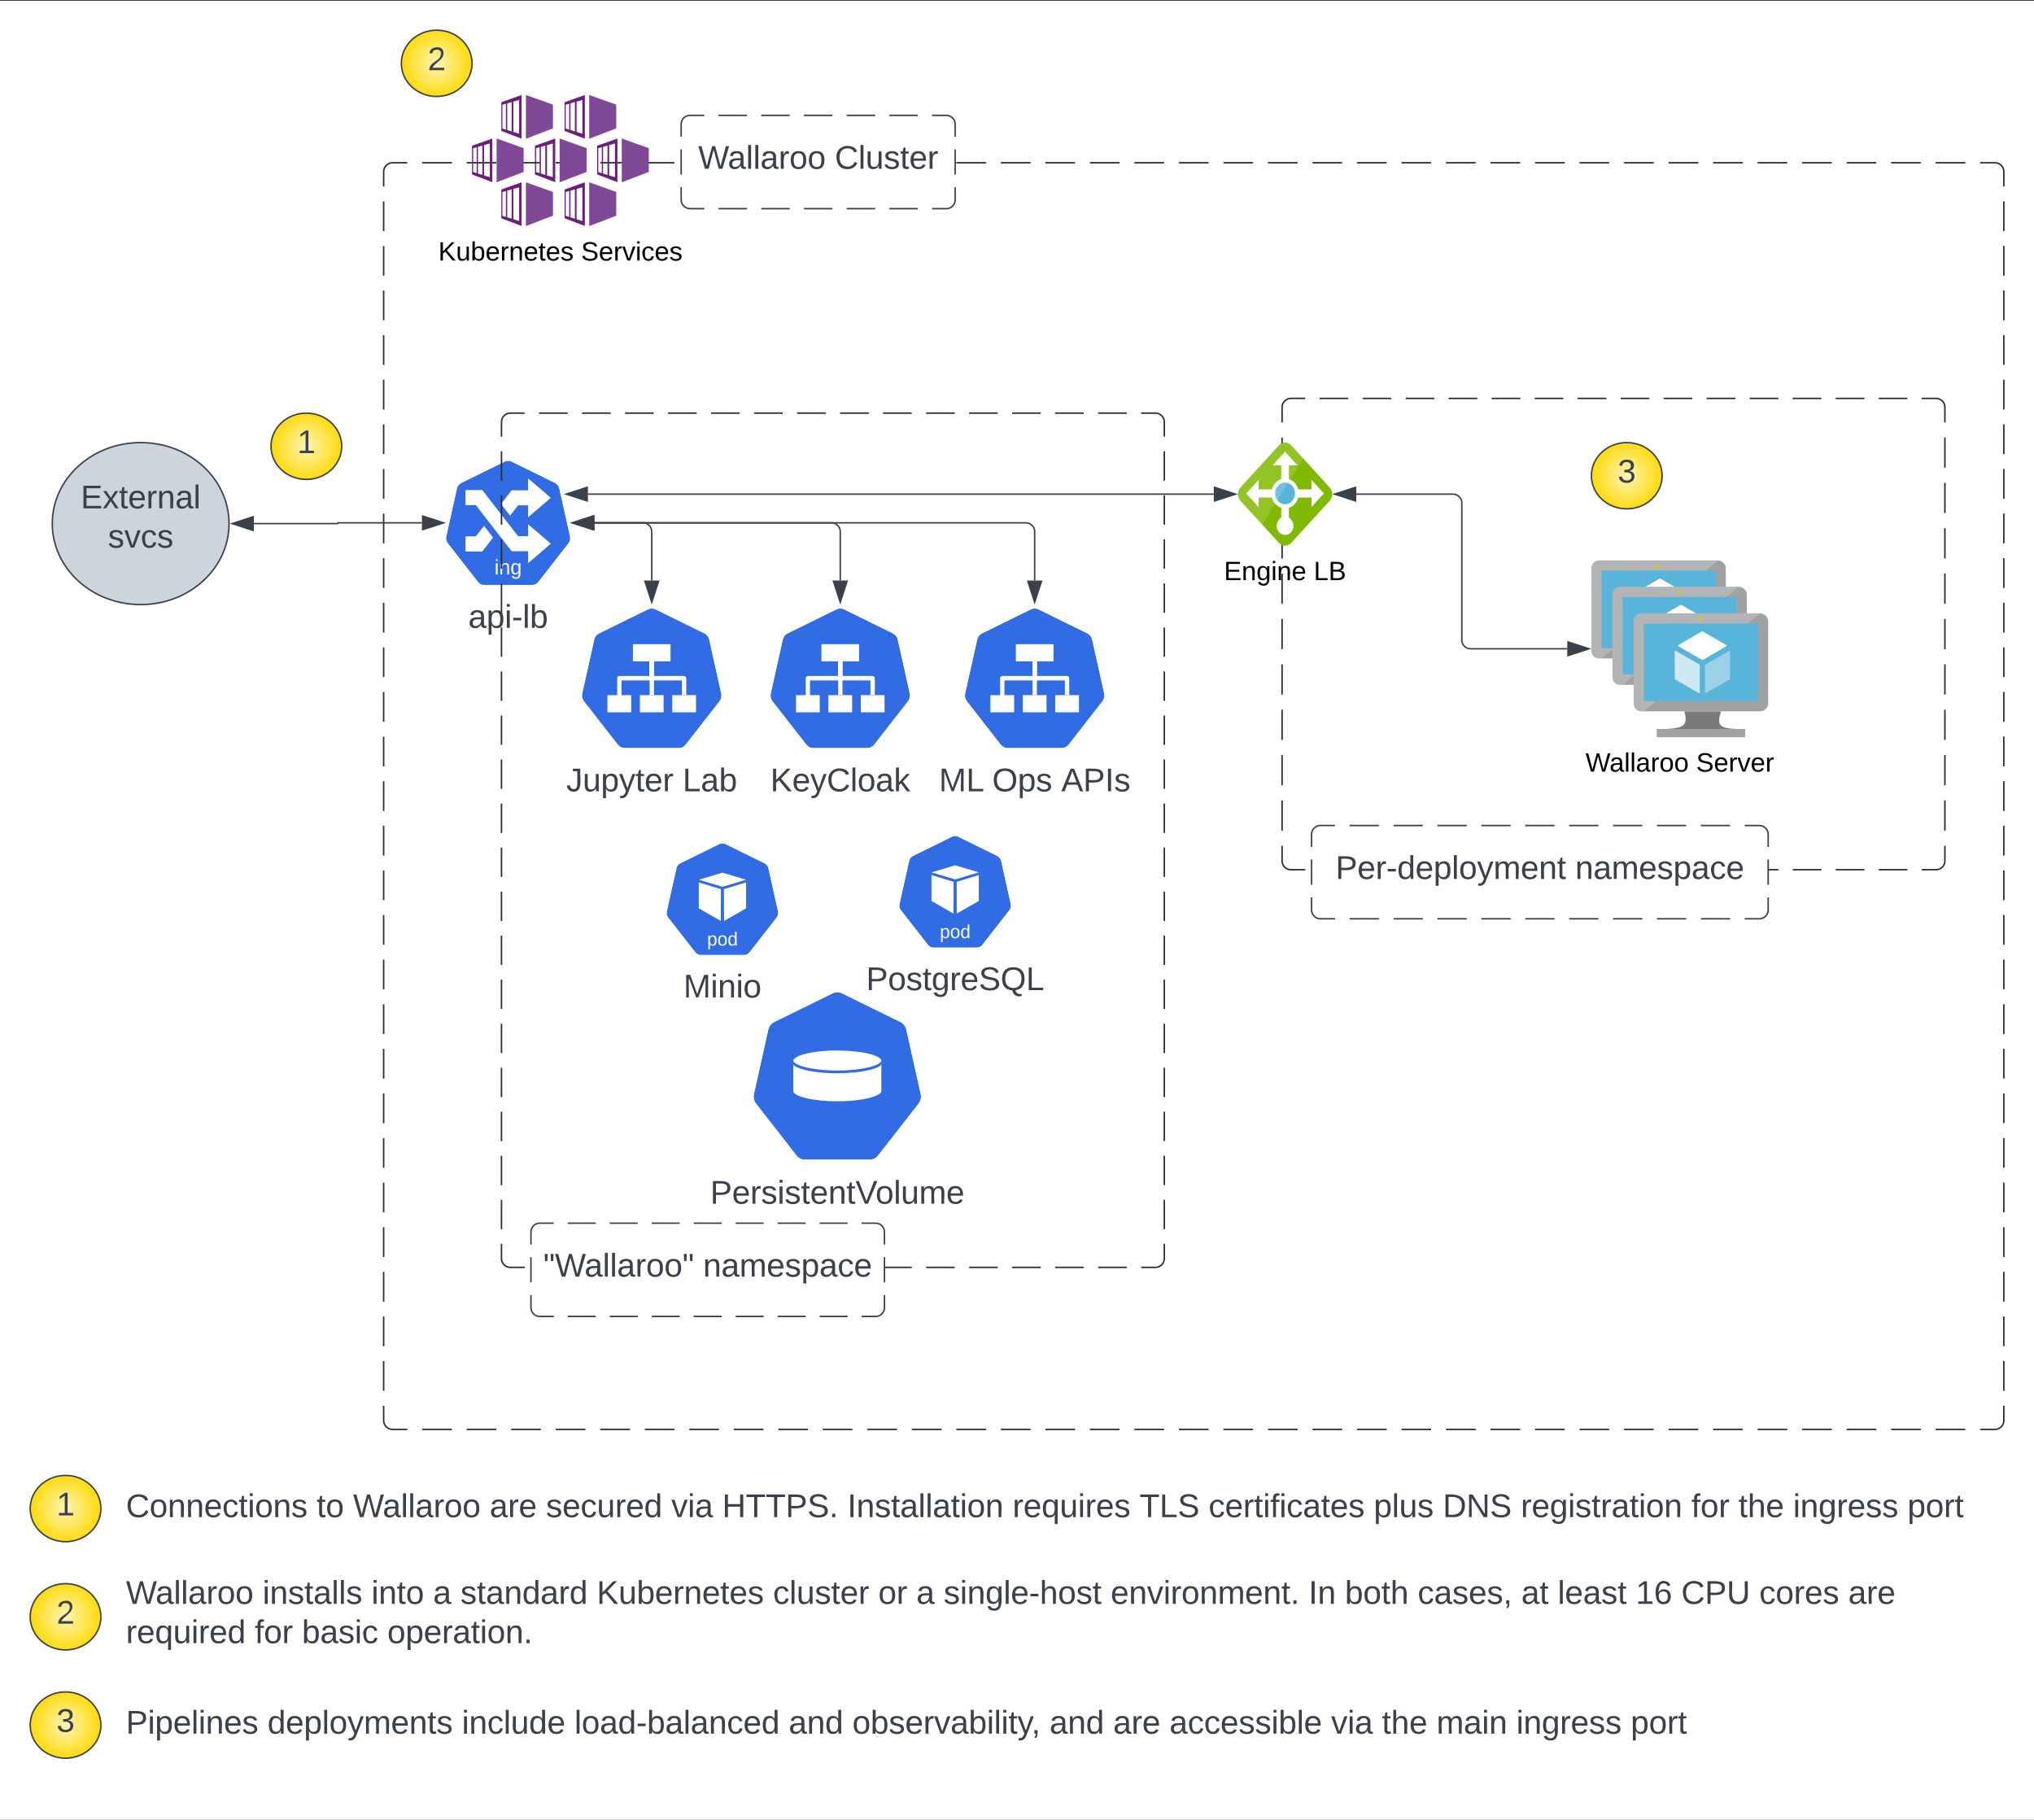 <svg xmlns="http://www.w3.org/2000/svg" xmlns:xlink="http://www.w3.org/1999/xlink" xmlns:lucid="lucid" width="1381" height="1235.5"><rect width="100%" height="100%" fill="#333333" stroke="none"/><g transform="translate(-59.5 0.5)" lucid:page-tab-id="0_0"><path d="M0 0h1760v1360H0z" fill="#fff"/><path d="M320 116a6 6 0 0 1 6-6h1088a6 6 0 0 1 6 6v848a6 6 0 0 1-6 6H326a6 6 0 0 1-6-6z" fill-opacity="0"/><path d="M346.15 110h20.15m10.07 0h20.15m10.07 0h20.14m10.07 0h20.16m10.08 0h20.14m10.08 0h20.15m10.08 0h20.15m10.07 0h20.15m10.08 0h20.14m10.08 0h20.15m10.07 0h20.15m10.07 0h20.14m10.08 0h20.14m10.08 0h20.14m10.08 0h20.15m10.08 0h20.15m10.07 0h20.15m10.08 0h20.14m10.08 0h20.15m10.07 0h20.15m10.07 0h20.14m10.08 0h20.14m10.08 0h20.14m10.08 0h20.15m10.08 0h20.15m10.07 0h20.15m10.08 0h20.14m10.08 0h20.15m10.07 0h20.15m10.07 0h20.14m10.08 0h20.14m10.08 0h20.14m10.08 0h20.15m10.08 0h20.15m10.07 0h20.15m10.08 0H1414l.94.07.9.22.88.35.8.5.72.6.6.72.5.8.37.88.23.9.07.95v10.1m0 10.1v20.18m0 10.1v20.2m0 10.08v20.2m0 10.1v20.18m0 10.1v20.18m0 10.1v20.2m0 10.08v20.2m0 10.1v20.18m0 10.1v20.2m0 10.08v20.2m0 10.1v20.18m0 10.1v20.18m0 10.1v20.2m0 10.08v20.2m0 10.1v20.18m0 10.1v20.2m0 10.08v20.2m0 10.1v20.18m0 10.1v20.18m0 10.1v20.2m0 10.08v20.2m0 10.1v20.18m0 10.1v20.2m0 10.08v20.2m0 10.1v20.18m0 10.1v20.18m0 10.1v20.2m0 10.08V964l-.07.94-.22.9-.35.88-.5.8-.6.72-.72.6-.8.5-.88.37-.9.23-.95.07h-10.07m-10.08 0h-20.15m-10.07 0h-20.15m-10.07 0h-20.14m-10.08 0h-20.14m-10.08 0h-20.14m-10.08 0h-20.15m-10.08 0h-20.15m-10.07 0h-20.15m-10.08 0h-20.14m-10.08 0h-20.15m-10.07 0h-20.15m-10.07 0h-20.14m-10.08 0h-20.14m-10.08 0h-20.14m-10.08 0H950.6m-10.08 0h-20.15m-10.07 0h-20.15m-10.08 0h-20.14m-10.08 0H829.7m-10.07 0h-20.15m-10.07 0h-20.14m-10.08 0h-20.14m-10.08 0h-20.14m-10.08 0H678.6m-10.08 0h-20.15m-10.07 0h-20.15m-10.08 0h-20.14m-10.08 0H557.7m-10.07 0h-20.15m-10.07 0h-20.14m-10.07 0h-20.16m-10.08 0h-20.14m-10.08 0H406.6m-10.08 0h-20.15m-10.07 0h-20.15m-10.08 0H326l-.94-.07-.9-.22-.88-.35-.8-.5-.72-.6-.6-.72-.5-.8-.37-.88-.23-.9-.07-.95v-10.1m0-10.1v-20.18m0-10.1v-20.2m0-10.08v-20.2m0-10.1v-20.18m0-10.1V802.5m0-10.1v-20.2m0-10.08v-20.2m0-10.1v-20.18m0-10.1v-20.2m0-10.08v-20.2m0-10.1v-20.18m0-10.1V590.5m0-10.1v-20.2m0-10.08v-20.2m0-10.1v-20.18m0-10.1v-20.2m0-10.08v-20.2m0-10.1v-20.18m0-10.1V378.5m0-10.1v-20.2m0-10.08v-20.2m0-10.1v-20.18m0-10.1v-20.2m0-10.08v-20.2m0-10.1v-20.18m0-10.1V166.5m0-10.1v-20.2m0-10.1v-10.08l.07-.94.22-.9.35-.88.5-.8.6-.72.72-.6.8-.5.88-.37.9-.23.95-.07h10.07" stroke="#282c33" fill="none"/><path d="M434.93 86.68l-18.36 7.04V64l18.36 6.54z" stroke="#000" stroke-opacity="0" stroke-width="3" fill="#804998"/><path d="M399.88 68.9v19.5l13.75 5.26V64zm1.5 18.1l-.75-.25V70.58l.76-.2.77-.2.84-.25V87.5l-.83-.24zm3.45 1.06l-.94-.27V69.66l.93-.27 1-.27 1.06-.3V88.7l-1.07-.32zm4.43 1.4l-1.23-.4V68.52l1.23-.35 1.3-.35 1.4-.42v22.9l-1.4-.44z" stroke="#000" stroke-opacity="0" stroke-width="3" fill="#68217a"/><path d="M477.9 86.68l-18.36 7.04V64l18.35 6.54z" stroke="#000" stroke-opacity="0" stroke-width="3" fill="#804998"/><path d="M442.84 68.9v19.5l13.75 5.26V64zm1.5 18.1l-.74-.25V70.58l.74-.2.8-.2.84-.25V87.5l-.84-.24zm3.45 1.06l-.94-.27V69.66l.93-.27 1-.27 1.06-.3V88.7l-1.06-.32zm4.4 1.4l-1.2-.4V68.52l1.2-.35 1.3-.35 1.42-.42v22.9l-1.4-.44z" stroke="#000" stroke-opacity="0" stroke-width="3" fill="#68217a"/><path d="M434.93 145.96L416.57 153v-29.72l18.36 6.53z" stroke="#000" stroke-opacity="0" stroke-width="3" fill="#804998"/><path d="M399.88 128.17v19.52l13.75 5.24v-29.66zm1.5 18.1l-.75-.24v-16.17l.76-.2.77-.22.84-.23v17.57l-.83-.24zm3.45 1.06l-.94-.26v-18.13l.93-.27 1-.26 1.06-.3V148l-1.07-.34zm4.43 1.4l-1.23-.4V127.8l1.23-.35 1.3-.36 1.4-.4v22.9l-1.4-.46z" stroke="#000" stroke-opacity="0" stroke-width="3" fill="#68217a"/><path d="M477.9 145.96L459.53 153v-29.72l18.35 6.53z" stroke="#000" stroke-opacity="0" stroke-width="3" fill="#804998"/><path d="M442.84 128.17v19.52l13.75 5.24v-29.66zm1.5 18.1l-.74-.24v-16.17l.74-.2.8-.22.84-.23v17.57l-.84-.24zm3.45 1.06l-.94-.26v-18.13l.93-.27 1-.26 1.06-.3V148l-1.06-.34zm4.4 1.4l-1.2-.4V127.8l1.2-.35 1.3-.36 1.42-.4v22.9l-1.4-.46z" stroke="#000" stroke-opacity="0" stroke-width="3" fill="#68217a"/><path d="M457.8 116.23l-18.36 7.05V93.55l18.35 6.54z" stroke="#000" stroke-opacity="0" stroke-width="3" fill="#804998"/><path d="M422.74 98.45v19.5l13.75 5.26V93.56zm1.5 18.1l-.74-.25v-16.16l.74-.2.8-.22.84-.24v17.56l-.84-.23zm3.45 1.06l-.94-.26V99.22l.93-.27 1-.27 1.06-.3v19.88l-1.06-.33zm4.4 1.4l-1.2-.38V98.06l1.2-.36 1.3-.35 1.42-.42v22.9l-1.4-.44z" stroke="#000" stroke-opacity="0" stroke-width="3" fill="#68217a"/><path d="M415.05 116.23l-18.36 7.05V93.55l18.35 6.54z" stroke="#000" stroke-opacity="0" stroke-width="3" fill="#804998"/><path d="M380 98.45v19.5l13.75 5.26V93.56zm1.5 18.1l-.74-.25v-16.16l.74-.2.8-.22.83-.24v17.56l-.83-.23zm3.45 1.06l-.94-.26V99.22l.95-.27 1-.27 1.06-.3v19.88l-1.05-.33zm4.4 1.4l-1.2-.38V98.06l1.2-.36 1.32-.35 1.4-.42v22.9l-1.4-.44z" stroke="#000" stroke-opacity="0" stroke-width="3" fill="#68217a"/><path d="M500 116.23l-18.36 7.05V93.55L500 100.1z" stroke="#000" stroke-opacity="0" stroke-width="3" fill="#804998"/><path d="M464.95 98.45v19.5l13.75 5.26V93.56zm1.5 18.1l-.74-.25v-16.16l.75-.2.8-.22.83-.24v17.56l-.83-.23zm3.45 1.06l-.94-.26V99.22l.94-.27 1-.27 1.06-.3v19.88l-1.06-.33zm4.4 1.4l-1.2-.38V98.06l1.2-.36 1.32-.35 1.4-.42v22.9l-1.4-.44z" stroke="#000" stroke-opacity="0" stroke-width="3" fill="#68217a"/><path d="M412 65.6l5.8.1 15.97 6.2 10.54-2.42 11.25-3.87 5.32.1 15.63 5.76.6 14.46 5.55 10.42 15.74 4.82.7 13.6-16.2 6.37-4.98.78-1.2 9.9.25 12.83-16.45 6.63-5.2.26-11.72-4.4-9.94-2.3-15.98 6.7-4.85.17-12.2-4.48.13-18.34-3.32-7.23-5.1.1-11.58-5.44v-16.17l11.6-4.48 6.27.43 2.72-9.12-.24-17.22z" stroke="#000" stroke-opacity="0" stroke-width="0" fill-opacity="0"/><use xlink:href="#a" transform="matrix(1,0,0,1,350,162) translate(7.075 14.4)"/><use xlink:href="#b" transform="matrix(1,0,0,1,350,162) translate(104.025 14.4)"/><path d="M522 83.83a6 6 0 0 1 6-6h174a6 6 0 0 1 6 6v51.34a6 6 0 0 1-6 6H528a6 6 0 0 1-6-6z" fill="#fff"/><path d="M547.33 77.83h19.34m9.66 0h19.34m9.66 0h19.34m9.66 0h19.34m9.66 0h19.34m9.66 0H702l.94.08.9.23.88.36.8.48.72.6.6.73.5.8.37.88.23.9.07.95v8.56m0 8.54v17.12m0 8.55v8.57l-.07.94-.22.92-.35.87-.5.8-.6.7-.72.62-.8.5-.88.35-.9.22-.95.07h-9.67m-9.66 0h-19.34m-9.66 0h-19.34m-9.66 0h-19.34m-9.66 0h-19.34m-9.66 0h-19.34m-9.66 0H528l-.94-.08-.9-.23-.88-.36-.8-.48-.72-.6-.6-.73-.5-.8-.37-.88-.23-.92-.07-.93v-8.56m0-8.54v-17.12m0-8.55v-8.57l.07-.94.22-.92.35-.87.5-.8.6-.7.72-.62.8-.5.88-.35.9-.22.95-.07h9.67" stroke="#3a414a" fill="none"/><use xlink:href="#c" transform="matrix(1,0,0,1,527,82.833) translate(6.519 31.278)"/><use xlink:href="#d" transform="matrix(1,0,0,1,527,82.833) translate(99.296 31.278)"/><path d="M404.25 312.35c-.85.08-1.52.25-2.2.6l-29.25 14.4c-1.6.76-2.7 2.1-3.04 3.88l-7.25 32.46c-.32 1.5-.07 3.03.77 4.38.1.16.17.25.34.42l20.24 25.96c1.1 1.44 2.62 2.2 4.4 2.2h32.53c1.77 0 3.3-.76 4.38-2.2l20.24-25.96c1.1-1.44 1.5-3.12 1.1-4.9l-7.26-32.37c-.34-1.77-1.44-3.12-3.04-3.87l-29.26-14.42c-.92-.42-1.77-.68-2.7-.6z" stroke="#000" stroke-opacity="0" stroke-width="3.83" fill="#326ce5"/><path d="M404.23 310c-.9.1-1.6.27-2.3.62l-30.9 15.22c-1.68.8-2.84 2.23-3.2 4.1l-7.65 34.26c-.36 1.6-.1 3.2.8 4.63.1.18.18.27.35.44l21.37 27.42c1.15 1.5 2.75 2.3 4.62 2.3h34.36c1.87 0 3.47-.8 4.63-2.3l21.37-27.43c1.15-1.5 1.6-3.3 1.15-5.07l-7.65-34.26c-.36-1.87-1.52-3.3-3.2-4.1l-30.9-15.22c-.97-.44-1.86-.7-2.84-.62zm0 2.4c.98-.1 1.78.1 2.67.54l29.37 14.42c1.52.8 2.58 2.13 3.03 3.9l7.2 32.4c.36 1.8 0 3.4-1.06 4.8l-20.3 26c-1.06 1.43-2.57 2.23-4.35 2.23h-32.6c-1.77 0-3.28-.8-4.35-2.24l-20.3-26c-.08-.08-.17-.25-.26-.43-.9-1.34-1.16-2.76-.8-4.36l7.2-32.4c.45-1.78 1.43-3.1 3.03-3.9l29.37-14.43c.7-.36 1.33-.54 2.13-.63z" stroke="#000" stroke-opacity="0" stroke-width="3.83" fill="#fff"/><path d="M396.13 380.33v-1.2h1.22v1.2zm0 9.2v-7.58h1.22v7.58zM403.9 389.53v-4.8c0-.5-.04-.9-.14-1.17-.1-.28-.25-.48-.45-.6s-.5-.18-.9-.18c-.6 0-1.07.2-1.4.62-.34.42-.52 1-.52 1.73v4.4h-1.22v-5.96c0-.9 0-1.43-.04-1.63h1.15l.02.2v.35l.03.74h.02c.28-.52.6-.9.97-1.1.37-.23.83-.34 1.38-.34.8 0 1.4.2 1.77.63.37.4.56 1.1.56 2.05v5.05zM409.77 392.5c-.8 0-1.45-.16-1.92-.5-.48-.3-.78-.77-.92-1.37l1.23-.18c.08.35.26.62.54.8.28.2.65.3 1.1.3 1.22 0 1.83-.75 1.83-2.22v-1.22c-.24.5-.56.87-.96 1.1-.4.26-.88.38-1.42.38-.9 0-1.56-.3-2-.92-.4-.62-.62-1.6-.62-2.92 0-1.33.22-2.33.68-2.96.47-.64 1.15-.96 2.1-.96.5 0 .96.13 1.34.38.38.24.68.58.9 1.04 0-.15 0-.38.03-.73.02-.34.03-.53.05-.56h1.17c-.04.26-.06.78-.06 1.57v5.8c0 2.13-1.02 3.2-3.07 3.2zm1.86-6.77c0-.62-.08-1.14-.24-1.6-.18-.44-.4-.78-.7-1.02-.3-.22-.64-.34-1-.34-.64 0-1.1.24-1.38.7-.28.47-.43 1.22-.43 2.27 0 1.04.12 1.78.4 2.23.26.46.72.7 1.36.7.4 0 .74-.13 1.03-.37.3-.24.52-.57.7-1 .15-.45.23-.96.23-1.57z" stroke="#000" stroke-opacity="0" fill="#fff"/><path d="M418.05 373.76h-11.18l-24.3-31.3h-7.02v-10.25h11.4l24.32 31.36h6.78v-8.13l15.4 13.2-15.4 13.26zm-12.22-24.15l5.44-7.02h6.78v8.13l15.4-13.2-15.4-13.25v8.13h-11.18l-7.23 9.28zm-17.7 6.93l-5.57 7.15h-7v10.25h11.4l7.3-9.45z" stroke="#000" stroke-opacity="0" stroke-width="3.77" fill="#fff"/><use xlink:href="#e" transform="matrix(1,0,0,1,330,408) translate(47.432 17.778)"/><path d="M400 286a6 6 0 0 1 6-6h438a6 6 0 0 1 6 6v568a6 6 0 0 1-6 6H406a6 6 0 0 1-6-6z" fill-opacity="0"/><path d="M425.47 280h19.46m9.74 0h19.46m9.74 0h19.46m9.74 0h19.46m9.74 0h19.46m9.74 0h19.46m9.74 0h19.46m9.74 0h19.46m9.74 0h19.46m9.74 0h19.46m9.74 0h19.46m9.74 0h19.46m9.74 0h19.46m9.74 0h19.46m9.74 0H844l.94.07.9.22.88.35.8.5.72.6.6.72.5.8.37.88.23.9.07.95v9.96m0 9.97v19.93m0 9.96v19.93m0 9.97v19.93m0 9.96v19.94m0 9.97v19.94m0 9.96v19.93m0 9.97v19.93m0 9.96v19.92m0 9.97V565m0 9.96v19.93m0 9.98v19.93m0 9.97v19.93m0 9.97v19.93m0 9.96v19.93m0 9.96v19.93m0 9.95v19.93m0 9.97v19.92m0 9.97v19.93m0 9.96V854l-.07.94-.22.9-.35.88-.5.8-.6.72-.72.6-.8.5-.88.37-.9.23-.95.07h-9.73m-9.74 0h-19.46m-9.74 0h-19.46m-9.74 0h-19.46m-9.74 0h-19.46m-9.74 0h-19.46m-9.74 0h-19.46m-9.74 0h-19.46m-9.74 0h-19.46m-9.74 0h-19.46m-9.74 0h-19.46m-9.74 0h-19.46m-9.74 0h-19.46m-9.74 0h-19.46m-9.74 0h-19.46m-9.74 0H406l-.94-.07-.9-.22-.88-.35-.8-.5-.72-.6-.6-.72-.5-.8-.37-.88-.23-.9-.07-.95v-9.97m0-9.96v-19.93m0-9.97v-19.92m0-9.97v-19.93m0-9.96v-19.94m0-9.97v-19.94m0-9.96v-19.93m0-9.97v-19.93m0-9.96V604.9m0-9.97V575m0-9.96V545.1m0-9.98V515.2m0-9.97V485.3m0-9.97V455.4m0-9.96V425.5m0-9.96V395.6m0-9.95v-19.93m0-9.97v-19.93m0-9.96v-19.93m0-9.97V286l.07-.94.22-.9.35-.88.5-.8.6-.72.72-.6.8-.5.88-.37.9-.23.95-.07h9.73" stroke="#282c33" fill="none"/><path d="M930 276a6 6 0 0 1 6-6h438a6 6 0 0 1 6 6v308a6 6 0 0 1-6 6H936a6 6 0 0 1-6-6z" fill-opacity="0"/><path d="M955.47 270h19.46m9.74 0h19.46m9.74 0h19.46m9.74 0h19.46m9.74 0h19.46m9.74 0h19.46m9.74 0h19.46m9.74 0h19.46m9.74 0h19.46m9.74 0h19.46m9.74 0h19.46m9.74 0h19.46m9.74 0h19.46m9.74 0h19.46m9.74 0h9.73l.94.07.9.22.88.35.8.5.72.6.6.72.5.8.37.88.23.9.07.95v10.27m0 10.26v20.54m0 10.26v20.54m0 10.26v20.54m0 10.26v20.54m0 10.26v20.54m0 10.26v20.54m0 10.26v20.54m0 10.26v20.54m0 10.26v20.54m0 10.26V584l-.07.94-.22.9-.35.88-.5.8-.6.72-.72.6-.8.5-.88.37-.9.23-.95.07h-9.73m-9.74 0h-19.46m-9.74 0h-19.46m-9.74 0h-19.46m-9.74 0h-19.46m-9.74 0h-19.46m-9.74 0h-19.46m-9.74 0h-19.46m-9.74 0h-19.46m-9.74 0h-19.46m-9.74 0h-19.46m-9.74 0h-19.46m-9.74 0h-19.46m-9.74 0h-19.46m-9.74 0h-19.46m-9.74 0H936l-.94-.07-.9-.22-.88-.35-.8-.5-.72-.6-.6-.72-.5-.8-.37-.88-.23-.9-.07-.95v-10.27m0-10.26v-20.54m0-10.26v-20.54m0-10.26v-20.54m0-10.26v-20.54m0-10.26v-20.54m0-10.26v-20.54m0-10.26v-20.54m0-10.26v-20.54m0-10.26v-20.54m0-10.26V276l.07-.94.22-.9.35-.88.5-.8.6-.72.72-.6.8-.5.88-.37.9-.23.95-.07h9.73" stroke="#282c33" fill="none"/><path d="M1225.77 380h-80.84c-2.74 0-4.93 2.46-4.93 5.2v56.26c0 2.73 2.2 5.13 4.93 5.13h80.84c2.74 0 5.48-2.4 5.48-5.14V385.2c0-2.74-2.74-5.2-5.48-5.2" stroke="#000" stroke-opacity="0" fill="#a0a1a2"/><path d="M1225.8 380h-80.82c-2.75 0-4.98 2.46-4.98 5.2v56.26c0 2.73 2.23 5.13 4.98 5.13h1.88l78.93-66.6z" stroke="#000" stroke-opacity="0" fill="#fff" fill-opacity=".2"/><path d="M1224.3 439.57h-77.38V387l77.4-.1v52.68z" stroke="#000" stroke-opacity="0" fill="#59b4d9"/><path d="M1186.57 383.82c0 .7-.58 1.3-1.3 1.3-.7 0-1.3-.6-1.3-1.3 0-.72.6-1.3 1.3-1.3.72 0 1.3.58 1.3 1.3" stroke="#000" stroke-opacity="0" fill="#b8d432"/><path d="M1186.63 411.7c-.1 0-.16-.02-.26-.08l-16.07-9.25c-.13-.1-.23-.25-.23-.43 0-.17.1-.33.23-.4l15.97-9.22c.17-.07.33-.07.5 0l16.07 9.28c.13.07.23.25.23.42 0 .18-.1.33-.23.4l-15.97 9.22c-.07.04-.17.06-.24.06" stroke="#000" stroke-opacity="0" fill="#fff"/><path d="M1240.05 397.9h-80.85c-2.73 0-4.92 2.46-4.92 5.2v56.25c0 2.73 2.2 5.13 4.92 5.13h80.85c2.74 0 5.47-2.4 5.47-5.13V403.1c0-2.74-2.73-5.2-5.47-5.2" stroke="#000" stroke-opacity="0" fill="#a0a1a2"/><path d="M1240.07 397.9h-80.82c-2.74 0-4.97 2.46-4.97 5.2v56.25c0 2.73 2.23 5.13 4.97 5.13h1.9l78.92-66.6z" stroke="#000" stroke-opacity="0" fill="#fff" fill-opacity=".2"/><path d="M1238.6 457.47h-77.4V404.9l77.4-.1v52.67z" stroke="#000" stroke-opacity="0" fill="#59b4d9"/><path d="M1200.85 401.7c0 .73-.58 1.3-1.3 1.3-.72 0-1.3-.57-1.3-1.3 0-.7.58-1.28 1.3-1.28.72 0 1.3.58 1.3 1.3" stroke="#000" stroke-opacity="0" fill="#b8d432"/><path d="M1200.9 429.6c-.1 0-.15-.03-.25-.08l-16.07-9.26c-.14-.1-.23-.25-.23-.42 0-.18.1-.33.23-.4l15.97-9.22c.16-.08.33-.08.5 0l16.07 9.27c.13.06.23.24.23.42 0 .17-.1.32-.23.4l-15.98 9.22c-.06.03-.16.05-.23.05" stroke="#000" stroke-opacity="0" fill="#fff"/><path d="M1227.92 482.48H1203.1c2.98 10.5-1.02 12.02-18.56 12.02v5.5h59.66v-5.5c-17.54 0-19.27-1.5-16.28-12.02" stroke="#000" stroke-opacity="0" fill="#7a7a7a"/><path d="M1254.53 415.9h-80.85c-2.74 0-4.93 2.46-4.93 5.2v56.25c0 2.73 2.2 5.13 4.93 5.13h80.85c2.73 0 5.47-2.4 5.47-5.13V421.1c0-2.74-2.74-5.2-5.47-5.2" stroke="#000" stroke-opacity="0" fill="#a0a1a2"/><path d="M1254.55 415.9h-80.82c-2.75 0-4.98 2.46-4.98 5.2v56.25c0 2.73 2.23 5.13 4.98 5.13h1.88l78.95-66.6z" stroke="#000" stroke-opacity="0" fill="#fff" fill-opacity=".2"/><path d="M1253.06 475.47h-77.4V422.9l77.4-.1v52.67z" stroke="#000" stroke-opacity="0" fill="#59b4d9"/><path d="M1184.55 494.5h59.66v5.5h-59.65v-5.5z" stroke="#000" stroke-opacity="0" fill="#a0a1a2"/><path d="M1215.32 419.7c0 .72-.58 1.3-1.3 1.3-.7 0-1.3-.58-1.3-1.3 0-.7.6-1.28 1.3-1.28.72 0 1.3.58 1.3 1.3" stroke="#000" stroke-opacity="0" fill="#b8d432"/><path d="M1215.4 447.6c-.1 0-.18-.03-.28-.08l-16.07-9.26c-.13-.1-.23-.25-.23-.42 0-.18.1-.33.23-.4l15.97-9.22c.17-.08.33-.08.5 0l16.07 9.27c.12.06.22.24.22.42 0 .17-.1.32-.23.4l-15.98 9.22c-.07.03-.17.05-.23.05" stroke="#000" stroke-opacity="0" fill="#fff"/><path d="M1213.07 470.1c-.1 0-.17-.02-.26-.05l-16-9.25c-.15-.1-.25-.23-.25-.4v-18.54c0-.17.1-.34.25-.43.14-.08.33-.08.48 0l16.03 9.25c.14.1.24.23.24.4v18.54c0 .17-.1.34-.23.43-.08.03-.16.06-.23.06" stroke="#000" stroke-opacity="0" fill="#fff" fill-opacity=".7"/><path d="M1217.6 470.1c-.1 0-.16-.02-.25-.05-.14-.1-.24-.26-.24-.43V451.2c0-.15.1-.32.25-.4l16-9.25c.17-.08.35-.08.5 0 .16.1.24.26.24.43v18.4c0 .2-.1.34-.25.43l-16 9.25c-.08.03-.18.06-.25.06" stroke="#000" stroke-opacity="0" fill="#fff" fill-opacity=".4"/><path d="M1185.98 494.5h56.8c.95 0 1.43.47 1.43 1.44v2.62c0 .96-.47 1.44-1.43 1.44h-56.8c-.95 0-1.43-.48-1.43-1.44v-2.62c0-.97.48-1.45 1.44-1.45z" stroke="#000" stroke-opacity="0" stroke-width="0" fill-opacity="0"/><use xlink:href="#f" transform="matrix(1,0,0,1,1110,509) translate(25.975 14.4)"/><use xlink:href="#g" transform="matrix(1,0,0,1,1110,509) translate(101.125 14.4)"/><path d="M627.66 673.17c-1.14.1-2.05.34-2.96.8l-39.44 19.43c-2.16 1.02-3.64 2.84-4.1 5.23l-9.77 43.76c-.47 2.04-.13 4.1 1 5.9.13.23.24.34.47.57l27.28 35c1.48 1.94 3.52 2.97 5.9 2.97h43.9c2.38 0 4.42-1.03 5.9-2.96l27.28-35c1.48-1.94 2.05-4.2 1.48-6.6l-9.77-43.65c-.45-2.4-1.93-4.2-4.1-5.23l-39.43-19.44c-1.25-.57-2.4-.9-3.64-.8z" stroke="#000" stroke-opacity="0" stroke-width="3.83" fill="#326ce5"/><path d="M627.64 670c-1.2.12-2.16.36-3.12.84l-41.64 20.52c-2.28 1.08-3.84 3-4.32 5.52l-10.32 46.2c-.48 2.16-.12 4.32 1.08 6.24.12.24.24.36.48.6l28.8 36.96c1.56 2.04 3.72 3.12 6.24 3.12h46.32c2.52 0 4.68-1.08 6.24-3.12l28.8-36.96c1.56-2.04 2.16-4.44 1.56-6.84l-10.32-46.2c-.48-2.52-2.04-4.44-4.32-5.52l-41.64-20.52c-1.32-.6-2.52-.96-3.84-.84zm0 3.24c1.32-.12 2.4.12 3.6.72l39.6 19.44c2.04 1.08 3.48 2.88 4.08 5.28l9.72 43.68c.48 2.4 0 4.56-1.44 6.48l-27.36 35.04c-1.44 1.92-3.48 3-5.88 3h-43.92c-2.4 0-4.44-1.08-5.88-3l-27.36-35.04c-.12-.12-.24-.36-.36-.6-1.2-1.8-1.56-3.72-1.08-5.88l9.72-43.68c.6-2.4 1.92-4.2 4.08-5.28l39.6-19.44c.96-.48 1.8-.72 2.88-.84z" stroke="#000" stroke-opacity="0" stroke-width="3.83" fill="#fff"/><path d="M597.2 719.57c0 4.26 13.8 7.7 30.8 7.7s30.8-3.44 30.8-7.7v20.86c0 4.25-13.8 7.7-30.8 7.7s-30.8-3.45-30.8-7.7z" stroke="#000" stroke-opacity="0" stroke-width="3.77" fill="#fff"/><path d="M597.2 719.57c0-4.26 13.8-7.7 30.8-7.7s30.8 3.44 30.8 7.7-13.8 7.7-30.8 7.7-30.8-3.44-30.8-7.7z" stroke="#000" stroke-opacity="0" stroke-width="3.77" fill="#fff"/><path d="M628 710.96c-8.55 0-16.28.83-21.98 2.28-2.85.7-5.13 1.52-6.84 2.55-1.64.98-2.85 2.2-2.85 3.76v20.88c0 1.56 1.2 2.78 2.85 3.77 1.7 1.03 4 1.87 6.84 2.56 5.7 1.45 13.43 2.28 21.98 2.28s16.28-.83 21.98-2.28c2.85-.7 5.13-1.52 6.84-2.55 1.64-.98 2.85-2.2 2.85-3.76v-20.88c0-1.56-1.2-2.78-2.85-3.77-1.7-1.03-4-1.87-6.84-2.56-5.7-1.45-13.43-2.28-21.98-2.28zm0 1.8c8.42 0 16.1.86 21.53 2.23 2.8.68 4.94 1.52 6.4 2.36 1.46.83 1.96 1.63 1.96 2.2 0 .58-.5 1.38-1.97 2.2-1.46.9-3.6 1.7-6.4 2.37-5.44 1.38-13.1 2.25-21.53 2.25-12.16 0-22.74-1.87-27.42-4.3-.9-.46-1.52-.96-1.97-1.4-.37-.43-.5-.8-.5-1.12 0-.57.5-1.37 1.97-2.2 1.46-.84 3.6-1.68 6.4-2.37 5.44-1.38 13.1-2.25 21.53-2.25zm29.9 9.13v18.54c0 .57-.5 1.37-1.97 2.2-1.46.84-3.6 1.68-6.4 2.37-5.44 1.38-13.1 2.25-21.53 2.25-8.42 0-16.1-.87-21.53-2.24-2.8-.68-4.94-1.52-6.4-2.36-1.46-.83-1.96-1.63-1.96-2.2v-17.98c.5.42 1.02.87 1.72 1.25 5.25 2.76 15.83 4.5 28.18 4.5 8.55 0 16.28-.87 21.98-2.3 2.85-.7 5.13-1.54 6.84-2.53.63-.38.95-1 1.07-1.48z" stroke="#000" stroke-opacity="0" stroke-width="3.77" fill="#326ce5"/><use xlink:href="#h" transform="matrix(1,0,0,1,538,799) translate(3.704 17.778)"/><path d="M707.77 567.1c-.76.1-1.36.24-1.97.54l-26.3 12.96c-1.43.68-2.42 1.9-2.72 3.5l-6.52 29.16c-.3 1.37-.08 2.73.68 3.94.08.15.15.23.3.38l18.2 23.34c.98 1.3 2.34 1.97 3.93 1.97h29.26c1.6 0 2.95-.7 3.94-1.98l18.18-23.34c1-1.3 1.37-2.8 1-4.4l-6.53-29.1c-.3-1.6-1.3-2.8-2.73-3.48l-26.3-12.96c-.84-.38-1.6-.6-2.43-.53z" stroke="#000" stroke-opacity="0" stroke-width="3.83" fill="#326ce5"/><path d="M707.76 565c-.8.08-1.44.24-2.08.56l-27.76 13.68c-1.52.72-2.56 2-2.88 3.68l-6.88 30.8c-.32 1.44-.08 2.88.72 4.16.08.16.16.24.32.4l19.2 24.64c1.04 1.36 2.48 2.08 4.16 2.08h30.88c1.68 0 3.12-.72 4.16-2.08l19.2-24.64c1.04-1.36 1.44-2.96 1.04-4.56l-6.88-30.8c-.32-1.68-1.36-2.96-2.88-3.68l-27.76-13.68c-.88-.4-1.68-.64-2.56-.56zm0 2.16c.88-.08 1.6.08 2.4.48l26.4 12.96c1.36.72 2.32 1.92 2.72 3.52l6.48 29.12c.32 1.6 0 3.04-.96 4.32l-18.24 23.36c-.96 1.28-2.32 2-3.92 2h-29.28c-1.6 0-2.96-.72-3.92-2l-18.24-23.36c-.08-.08-.16-.24-.24-.4-.8-1.2-1.04-2.48-.72-3.92l6.48-29.12c.4-1.6 1.28-2.8 2.72-3.52l26.4-12.96c.64-.32 1.2-.48 1.92-.56z" stroke="#000" stroke-opacity="0" stroke-width="3.83" fill="#fff"/><path d="M704.02 633.05c0 2.37-.8 3.56-2.43 3.56-1.03 0-1.72-.38-2.07-1.18h-.03c.02.04.02.4.02 1.08v2.66h-1.1v-8.1c0-.7 0-1.17-.03-1.4h1.05l.02.2.03.47v.43h.04c.2-.42.45-.72.77-.9.33-.22.76-.3 1.3-.3.8 0 1.4.27 1.8.83.4.55.62 1.43.62 2.65zm-1.16.02c0-.95-.12-1.63-.37-2.03-.26-.42-.66-.62-1.2-.62-.43 0-.77.1-1.02.3-.25.17-.43.47-.56.87-.13.4-.2.92-.2 1.55 0 .9.15 1.56.42 1.98.28.42.73.64 1.35.64.54 0 .93-.2 1.18-.62.25-.4.38-1.1.38-2.08zM710.98 633.07c0 1.2-.25 2.08-.76 2.66-.5.6-1.25.88-2.22.88-.96 0-1.7-.3-2.2-.9-.48-.6-.72-1.5-.72-2.63 0-2.35.98-3.53 2.96-3.53 1 0 1.75.3 2.23.87.48.58.7 1.47.7 2.67zm-1.15 0c0-.94-.14-1.63-.4-2.05-.28-.42-.73-.64-1.37-.64-.64 0-1.1.22-1.4.65-.28.44-.43 1.1-.43 2.04 0 .9.14 1.58.42 2.03.3.45.74.67 1.34.67.65 0 1.12-.2 1.4-.65.28-.44.43-1.13.43-2.05zM716.53 635.4c-.2.42-.47.74-.8.93-.35.18-.76.28-1.26.28-.83 0-1.45-.28-1.85-.86-.38-.58-.58-1.46-.58-2.63 0-2.37.8-3.56 2.43-3.56.5 0 .92.1 1.26.3.33.18.6.48.8.9v-3.6h1.1v7.94c0 .7.02 1.18.04 1.4h-1.05c-.02-.06-.03-.22-.04-.47 0-.22-.03-.43-.03-.6zm-3.34-2.33c0 .95.12 1.64.36 2.04.25.43.64.64 1.2.64.62 0 1.07-.23 1.35-.67.3-.45.43-1.14.43-2.08 0-.9-.14-1.57-.42-2-.27-.4-.72-.62-1.34-.62-.55 0-.95.2-1.2.64-.24.42-.37 1.1-.37 2.05z" stroke="#000" stroke-opacity="0" fill="#fff"/><path d="M691.94 591.8L708 587l16.06 4.8-16.06 4.8zM691.94 593.64v17.6l14.96 8.55.08-21.56zM724.05 593.64v17.6l-14.95 8.55-.08-21.56z" stroke="#000" stroke-opacity="0" stroke-width="3.77" fill="#fff"/><use xlink:href="#i" transform="matrix(1,0,0,1,638,654) translate(9.537 17.778)"/><path d="M549.77 572.1c-.76.1-1.36.24-1.97.54l-26.3 12.96c-1.43.68-2.42 1.9-2.72 3.5l-6.52 29.16c-.3 1.37-.08 2.73.68 3.94.08.15.15.23.3.38l18.2 23.34c.98 1.3 2.34 1.97 3.93 1.97h29.26c1.6 0 2.95-.7 3.94-1.98l18.18-23.34c1-1.3 1.37-2.8 1-4.4l-6.53-29.1c-.3-1.6-1.3-2.8-2.73-3.48l-26.3-12.96c-.84-.38-1.6-.6-2.43-.53z" stroke="#000" stroke-opacity="0" stroke-width="3.83" fill="#326ce5"/><path d="M549.76 570c-.8.08-1.44.24-2.08.56l-27.76 13.68c-1.52.72-2.56 2-2.88 3.68l-6.88 30.8c-.32 1.44-.08 2.88.72 4.16.08.16.16.24.32.4l19.2 24.64c1.04 1.36 2.48 2.08 4.16 2.08h30.88c1.68 0 3.12-.72 4.16-2.08l19.2-24.64c1.04-1.36 1.44-2.96 1.04-4.56l-6.88-30.8c-.32-1.68-1.36-2.96-2.88-3.68l-27.76-13.68c-.88-.4-1.68-.64-2.56-.56zm0 2.16c.88-.08 1.6.08 2.4.48l26.4 12.96c1.36.72 2.32 1.92 2.72 3.52l6.48 29.12c.32 1.6 0 3.04-.96 4.32l-18.24 23.36c-.96 1.28-2.32 2-3.92 2h-29.28c-1.6 0-2.96-.72-3.92-2l-18.24-23.36c-.08-.08-.16-.24-.24-.4-.8-1.2-1.04-2.48-.72-3.92l6.48-29.12c.4-1.6 1.28-2.8 2.72-3.52l26.4-12.96c.64-.32 1.2-.48 1.92-.56z" stroke="#000" stroke-opacity="0" stroke-width="3.83" fill="#fff"/><path d="M546.02 638.05c0 2.37-.8 3.56-2.43 3.56-1.03 0-1.72-.38-2.07-1.18h-.03c.02.04.02.4.02 1.08v2.66h-1.1v-8.1c0-.7 0-1.17-.03-1.4h1.05l.02.2.03.47v.43h.04c.2-.42.45-.72.77-.9.33-.22.76-.3 1.3-.3.8 0 1.4.27 1.8.83.4.55.62 1.43.62 2.65zm-1.16.02c0-.95-.12-1.63-.37-2.03-.26-.42-.66-.62-1.2-.62-.43 0-.77.1-1.02.3-.25.17-.43.47-.56.87-.13.4-.2.92-.2 1.55 0 .9.15 1.56.42 1.98.28.42.73.64 1.35.64.54 0 .93-.2 1.18-.62.25-.4.38-1.1.38-2.08zM552.98 638.07c0 1.2-.25 2.08-.76 2.66-.5.6-1.25.88-2.22.88-.96 0-1.7-.3-2.2-.9-.48-.6-.72-1.5-.72-2.63 0-2.35.98-3.53 2.96-3.53 1 0 1.75.3 2.23.87.48.58.7 1.47.7 2.67zm-1.15 0c0-.94-.14-1.63-.4-2.05-.28-.42-.73-.64-1.37-.64-.64 0-1.1.22-1.4.65-.28.44-.43 1.1-.43 2.04 0 .9.14 1.58.42 2.03.3.45.74.67 1.34.67.65 0 1.12-.2 1.4-.65.28-.44.43-1.13.43-2.05zM558.53 640.4c-.2.42-.47.74-.8.93-.35.18-.76.28-1.26.28-.83 0-1.45-.28-1.85-.86-.38-.58-.58-1.46-.58-2.63 0-2.37.8-3.56 2.43-3.56.5 0 .92.1 1.26.3.33.18.6.48.8.9v-3.6h1.1v7.94c0 .7.02 1.18.04 1.4h-1.05c-.02-.06-.03-.22-.04-.47 0-.22-.03-.43-.03-.6zm-3.34-2.33c0 .95.12 1.64.36 2.04.25.43.64.64 1.2.64.62 0 1.07-.23 1.35-.67.3-.45.43-1.14.43-2.08 0-.9-.14-1.57-.42-2-.27-.4-.72-.62-1.34-.62-.55 0-.95.2-1.2.64-.24.42-.37 1.1-.37 2.05z" stroke="#000" stroke-opacity="0" fill="#fff"/><path d="M533.94 596.8L550 592l16.06 4.8-16.06 4.8zM533.94 598.64v17.6l14.96 8.55.08-21.56zM566.05 598.64v17.6l-14.95 8.55-.08-21.56z" stroke="#000" stroke-opacity="0" stroke-width="3.77" fill="#fff"/><use xlink:href="#j" transform="matrix(1,0,0,1,480,659) translate(43.549 17.778)"/><path d="M501.7 412.64c-.93.1-1.7.28-2.45.66l-32.87 16.2c-1.8.85-3.03 2.37-3.4 4.36l-8.16 36.47c-.38 1.7-.1 3.4.86 4.92.1.2.2.3.38.48l22.73 29.17c1.22 1.6 2.93 2.47 4.92 2.47h36.56c2 0 3.7-.86 4.93-2.47l22.74-29.17c1.23-1.6 1.7-3.5 1.23-5.5l-8.14-36.37c-.38-2-1.6-3.5-3.4-4.36l-32.88-16.2c-1.05-.47-2-.75-3.04-.66z" stroke="#000" stroke-opacity="0" stroke-width="3.83" fill="#326ce5"/><path d="M501.7 410c-1 .1-1.8.3-2.6.7l-34.7 17.1c-1.9.9-3.2 2.5-3.6 4.6l-8.6 38.5c-.4 1.8-.1 3.6.9 5.2.1.2.2.3.4.5l24 30.8c1.3 1.7 3.1 2.6 5.2 2.6h38.6c2.1 0 3.9-.9 5.2-2.6l24-30.8c1.3-1.7 1.8-3.7 1.3-5.7l-8.6-38.5c-.4-2.1-1.7-3.7-3.6-4.6l-34.7-17.1c-1.1-.5-2.1-.8-3.2-.7zm0 2.7c1.1-.1 2 .1 3 .6l33 16.2c1.7.9 2.9 2.4 3.4 4.4l8.1 36.4c.4 2 0 3.8-1.2 5.4l-22.8 29.2c-1.2 1.6-2.9 2.5-4.9 2.5h-36.6c-2 0-3.7-.9-4.9-2.5L456 475.7c-.1-.1-.2-.3-.3-.5-1-1.5-1.3-3.1-.9-4.9l8.1-36.4c.5-2 1.6-3.5 3.4-4.4l33-16.2c.8-.4 1.5-.6 2.4-.7z" stroke="#000" stroke-opacity="0" stroke-width="3.83" fill="#fff"/><path d="M471.94 471.46h16.12v11.67h-16.12zM493.94 471.46h16.12v11.67h-16.12zM515.94 471.46h16.12v11.67h-16.12zM489.23 436.88h25.54v11.66h-25.54zM500.52 448.54v9.94h-20.5c-.82 0-1.47.7-1.47 1.5v11.46h2.92v-9.94H502c.8 0 1.46-.66 1.46-1.5v-11.46z" stroke="#000" stroke-opacity="0" stroke-width="3.77" fill="#fff"/><path d="M500.54 448.54V460c0 .84.65 1.5 1.47 1.5h20.5v9.94h2.95V460c0-.83-.65-1.52-1.47-1.52h-20.53v-9.94z" stroke="#000" stroke-opacity="0" stroke-width="3.77" fill="#fff"/><path d="M500.5 448.55V460c0 .2.02.37.08.53v10.92h2.94V460c0-.18-.03-.34-.1-.52v-10.93z" stroke="#000" stroke-opacity="0" stroke-width="3.77" fill="#fff"/><use xlink:href="#k" transform="matrix(1,0,0,1,422,519) translate(22.006 17.778)"/><use xlink:href="#l" transform="matrix(1,0,0,1,422,519) translate(100.957 17.778)"/><path d="M761.7 412.64c-.93.1-1.7.28-2.45.66l-32.87 16.2c-1.8.85-3.03 2.37-3.4 4.36l-8.16 36.47c-.38 1.7-.1 3.4.86 4.92.1.2.2.3.38.48l22.73 29.17c1.22 1.6 2.93 2.47 4.92 2.47h36.56c2 0 3.7-.86 4.93-2.47l22.74-29.17c1.23-1.6 1.7-3.5 1.23-5.5l-8.14-36.37c-.38-2-1.6-3.5-3.4-4.36l-32.88-16.2c-1.05-.47-2-.75-3.03-.66z" stroke="#000" stroke-opacity="0" stroke-width="3.83" fill="#326ce5"/><path d="M761.7 410c-1 .1-1.8.3-2.6.7l-34.7 17.1c-1.9.9-3.2 2.5-3.6 4.6l-8.6 38.5c-.4 1.8-.1 3.6.9 5.2.1.2.2.3.4.5l24 30.8c1.3 1.7 3.1 2.6 5.2 2.6h38.6c2.1 0 3.9-.9 5.2-2.6l24-30.8c1.3-1.7 1.8-3.7 1.3-5.7l-8.6-38.5c-.4-2.1-1.7-3.7-3.6-4.6l-34.7-17.1c-1.1-.5-2.1-.8-3.2-.7zm0 2.7c1.1-.1 2 .1 3 .6l33 16.2c1.7.9 2.9 2.4 3.4 4.4l8.1 36.4c.4 2 0 3.8-1.2 5.4l-22.8 29.2c-1.2 1.6-2.9 2.5-4.9 2.5h-36.6c-2 0-3.7-.9-4.9-2.5L716 475.7c-.1-.1-.2-.3-.3-.5-1-1.5-1.3-3.1-.9-4.9l8.1-36.4c.5-2 1.6-3.5 3.4-4.4l33-16.2c.8-.4 1.5-.6 2.4-.7z" stroke="#000" stroke-opacity="0" stroke-width="3.83" fill="#fff"/><path d="M731.94 471.46h16.12v11.67h-16.12zM753.94 471.46h16.12v11.67h-16.12zM775.94 471.46h16.12v11.67h-16.12zM749.23 436.88h25.54v11.66h-25.54zM760.52 448.54v9.94h-20.5c-.82 0-1.47.7-1.47 1.5v11.46h2.92v-9.94H762c.8 0 1.46-.66 1.46-1.5v-11.46z" stroke="#000" stroke-opacity="0" stroke-width="3.77" fill="#fff"/><path d="M760.54 448.54V460c0 .84.65 1.5 1.47 1.5h20.5v9.94h2.95V460c0-.83-.65-1.52-1.47-1.52h-20.53v-9.94z" stroke="#000" stroke-opacity="0" stroke-width="3.77" fill="#fff"/><path d="M760.5 448.55V460c0 .2.02.37.08.53v10.92h2.94V460c0-.18-.03-.34-.1-.52v-10.93z" stroke="#000" stroke-opacity="0" stroke-width="3.77" fill="#fff"/><use xlink:href="#m" transform="matrix(1,0,0,1,682,519) translate(15 17.778)"/><use xlink:href="#n" transform="matrix(1,0,0,1,682,519) translate(51.173 17.778)"/><use xlink:href="#o" transform="matrix(1,0,0,1,682,519) translate(98.086 17.778)"/><path d="M231.88 355h56.8a.25.25 0 0 0 .24-.25.25.25 0 0 1 .25-.25h56.8" stroke="#3a414a" fill="none"/><path d="M217.12 355l14.26-4.63v9.26zM360.73 354.5l-14.27 4.63v-9.26z" stroke="#3a414a" fill="#3a414a"/><path d="M463.04 354.5H496a6 6 0 0 1 6 6v33.14" stroke="#3a414a" fill="none"/><path d="M448.27 354.5l14.27-4.63v9.26zM502 408.4l-4.63-14.26h9.26z" stroke="#3a414a" fill="#3a414a"/><path d="M463.04 354.5H756a6 6 0 0 1 6 6v33.14" stroke="#3a414a" fill="none"/><path d="M448.27 354.5l14.27-4.63v9.26zM762 408.4l-4.63-14.26h9.26z" stroke="#3a414a" fill="#3a414a"/><path d="M932 370c-1.6 0-3.07-.7-4.16-1.9l-26.1-28.55c-1.1-1.2-1.74-2.87-1.74-4.55 0-1.68.64-3.36 1.73-4.55l26.1-28.56c1.1-1.2 2.57-1.9 4.17-1.9s3.07.7 4.16 1.9l26.1 28.55c1.1 1.2 1.74 2.8 1.74 4.55s-.64 3.36-1.73 4.55l-26.1 28.56c-1.1 1.2-2.57 1.9-4.17 1.9" stroke="#000" stroke-opacity="0" fill="#7fba00"/><path d="M958.4 334.55l-8.46-9.28v6.5h-9.02c-.85-3.4-3.27-6.05-6.33-7v-9.35h5.84l-8.44-9.28-8.44 9.28h5.85v9.34c-3.05.96-5.47 3.62-6.32 7.02h-9.02v-6.45l-8.44 9.22 8.44 9.28v-6.56h9.02c.85 3.4 3.27 6.05 6.33 7v6.52c-1.25 1-3.2 3.16-3.2 5.65 0 3.45 2.58 6.28 5.8 6.28 3.17 0 5.75-2.83 5.75-6.28 0-2.5-1.9-4.58-3.16-5.66v-6.52c3.05-.96 5.47-3.62 6.32-6.96h9.02v6.45l8.44-9.22z" stroke="#000" stroke-opacity="0" fill="#fff"/><path d="M932 327.16c-3.72 0-6.73 3.3-6.73 7.36 0 4.07 3 7.37 6.73 7.37 3.72 0 6.73-3.3 6.73-7.38 0-4.06-3-7.36-6.73-7.36z" stroke="#000" stroke-opacity="0" fill="#59b4d9"/><path d="M936.2 301.9c-1.16-1.23-2.62-1.9-4.22-1.9-1.55 0-3.05.67-4.16 1.9l-26.1 28.53c-1.1 1.22-1.72 2.9-1.72 4.57 0 1.72.62 3.34 1.73 4.56l14.8 16.17 27.77-44.98-8.1-8.86z" stroke="#000" stroke-opacity="0" fill="#fff" fill-opacity=".15"/><use xlink:href="#p" transform="matrix(1,0,0,1,870,379) translate(20.525 14.4)"/><use xlink:href="#q" transform="matrix(1,0,0,1,870,379) translate(81.475 14.4)"/><path d="M1123.62 440H1058a6 6 0 0 1-6-6v-93a6 6 0 0 0-6-6h-65.62" stroke="#3a414a" fill="none"/><path d="M1138.38 440l-14.26 4.63v-9.26zM965.62 335l14.26-4.63v9.26z" stroke="#3a414a" fill="#3a414a"/><path d="M291.5 302.5c0 12.43-10.75 22.5-24 22.5s-24-10.07-24-22.5 10.75-22.5 24-22.5 24 10.07 24 22.5z" stroke="#3a414a" fill="url(#r)"/><use xlink:href="#s" transform="matrix(1,0,0,1,248.5,285) translate(12.827 22.153)"/><path d="M380 42.5c0 12.43-10.75 22.5-24 22.5s-24-10.07-24-22.5S342.75 20 356 20s24 10.07 24 22.5z" stroke="#3a414a" fill="url(#t)"/><use xlink:href="#u" transform="matrix(1,0,0,1,337,25) translate(12.827 22.153)"/><path d="M1188 322.5c0 12.43-10.74 22.5-24 22.5s-24-10.07-24-22.5 10.74-22.5 24-22.5 24 10.07 24 22.5z" stroke="#3a414a" fill="url(#v)"/><use xlink:href="#w" transform="matrix(1,0,0,1,1145,305) translate(12.827 22.153)"/><path d="M128 1170.75c0 12.43-10.75 22.5-24 22.5s-24-10.07-24-22.5 10.75-22.5 24-22.5 24 10.07 24 22.5z" stroke="#3a414a" fill="url(#x)"/><use xlink:href="#w" transform="matrix(1,0,0,1,85,1153.25) translate(12.827 22.153)"/><path d="M140 1133a6 6 0 0 1 6-6h1208a6 6 0 0 1 6 6v75.5a6 6 0 0 1-6 6H146a6 6 0 0 1-6-6z" stroke="#000" stroke-opacity="0" fill="#fff" fill-opacity="0"/><use xlink:href="#y" transform="matrix(1,0,0,1,145,1132) translate(0 44.59)"/><use xlink:href="#z" transform="matrix(1,0,0,1,145,1132) translate(96.111 44.59)"/><use xlink:href="#A" transform="matrix(1,0,0,1,145,1132) translate(228.086 44.59)"/><use xlink:href="#B" transform="matrix(1,0,0,1,145,1132) translate(304.506 44.59)"/><use xlink:href="#C" transform="matrix(1,0,0,1,145,1132) translate(450 44.59)"/><use xlink:href="#D" transform="matrix(1,0,0,1,145,1132) translate(493.21 44.59)"/><use xlink:href="#C" transform="matrix(1,0,0,1,145,1132) translate(627.099 44.59)"/><use xlink:href="#E" transform="matrix(1,0,0,1,145,1132) translate(670.309 44.59)"/><use xlink:href="#F" transform="matrix(1,0,0,1,145,1132) translate(708.519 44.59)"/><use xlink:href="#G" transform="matrix(1,0,0,1,145,1132) translate(818.272 44.59)"/><use xlink:href="#H" transform="matrix(1,0,0,1,145,1132) translate(852.778 44.59)"/><use xlink:href="#I" transform="matrix(1,0,0,1,145,1132) translate(889.815 44.59)"/><use xlink:href="#J" transform="matrix(1,0,0,1,145,1132) translate(944.012 44.59)"/><use xlink:href="#K" transform="matrix(1,0,0,1,145,1132) translate(1021.667 44.59)"/><path d="M128 1097.25c0 12.43-10.75 22.5-24 22.5s-24-10.07-24-22.5 10.75-22.5 24-22.5 24 10.07 24 22.5z" stroke="#3a414a" fill="url(#L)"/><use xlink:href="#u" transform="matrix(1,0,0,1,85,1079.75) translate(12.827 22.153)"/><path d="M140 1059.5a6 6 0 0 1 6-6h1268a6 6 0 0 1 6 6v75.5a6 6 0 0 1-6 6H146a6 6 0 0 1-6-6z" stroke="#000" stroke-opacity="0" fill="#fff" fill-opacity="0"/><use xlink:href="#c" transform="matrix(1,0,0,1,145,1058.5) translate(0 29.965)"/><use xlink:href="#M" transform="matrix(1,0,0,1,145,1058.5) translate(92.778 29.965)"/><use xlink:href="#N" transform="matrix(1,0,0,1,145,1058.5) translate(166.667 29.965)"/><use xlink:href="#O" transform="matrix(1,0,0,1,145,1058.5) translate(208.58 29.965)"/><use xlink:href="#P" transform="matrix(1,0,0,1,145,1058.5) translate(227.099 29.965)"/><use xlink:href="#Q" transform="matrix(1,0,0,1,145,1058.5) translate(319.63 29.965)"/><use xlink:href="#R" transform="matrix(1,0,0,1,145,1058.5) translate(439.321 29.965)"/><use xlink:href="#S" transform="matrix(1,0,0,1,145,1058.5) translate(510.802 29.965)"/><use xlink:href="#O" transform="matrix(1,0,0,1,145,1058.5) translate(536.667 29.965)"/><use xlink:href="#T" transform="matrix(1,0,0,1,145,1058.5) translate(555.185 29.965)"/><use xlink:href="#U" transform="matrix(1,0,0,1,145,1058.5) translate(668.58 29.965)"/><use xlink:href="#V" transform="matrix(1,0,0,1,145,1058.5) translate(802.963 29.965)"/><use xlink:href="#W" transform="matrix(1,0,0,1,145,1058.5) translate(827.654 29.965)"/><use xlink:href="#X" transform="matrix(1,0,0,1,145,1058.5) translate(877.037 29.965)"/><use xlink:href="#Y" transform="matrix(1,0,0,1,145,1058.5) translate(947.407 29.965)"/><use xlink:href="#Z" transform="matrix(1,0,0,1,145,1058.5) translate(972.099 29.965)"/><use xlink:href="#aa" transform="matrix(1,0,0,1,145,1058.5) translate(1025.123 29.965)"/><use xlink:href="#ab" transform="matrix(1,0,0,1,145,1058.5) translate(1055.988 29.965)"/><use xlink:href="#ac" transform="matrix(1,0,0,1,145,1058.5) translate(1108.951 29.965)"/><use xlink:href="#ad" transform="matrix(1,0,0,1,145,1058.5) translate(1169.383 29.965)"/><use xlink:href="#ae" transform="matrix(1,0,0,1,145,1058.5) translate(0 56.632)"/><use xlink:href="#af" transform="matrix(1,0,0,1,145,1058.5) translate(87.469 56.632)"/><use xlink:href="#ag" transform="matrix(1,0,0,1,145,1058.5) translate(119.506 56.632)"/><use xlink:href="#ah" transform="matrix(1,0,0,1,145,1058.5) translate(177.469 56.632)"/><path d="M629.7 412.64c-.93.1-1.7.28-2.45.66l-32.87 16.2c-1.8.85-3.03 2.37-3.4 4.36l-8.16 36.47c-.38 1.7-.1 3.4.86 4.92.1.2.2.3.38.48l22.73 29.17c1.22 1.6 2.93 2.47 4.92 2.47h36.56c2 0 3.7-.86 4.93-2.47l22.74-29.17c1.23-1.6 1.7-3.5 1.23-5.5l-8.14-36.37c-.38-2-1.6-3.5-3.4-4.36l-32.88-16.2c-1.05-.47-2-.75-3.03-.66z" stroke="#000" stroke-opacity="0" stroke-width="3.83" fill="#326ce5"/><path d="M629.7 410c-1 .1-1.8.3-2.6.7l-34.7 17.1c-1.9.9-3.2 2.5-3.6 4.6l-8.6 38.5c-.4 1.8-.1 3.6.9 5.2.1.2.2.3.4.5l24 30.8c1.3 1.7 3.1 2.6 5.2 2.6h38.6c2.1 0 3.9-.9 5.2-2.6l24-30.8c1.3-1.7 1.8-3.7 1.3-5.7l-8.6-38.5c-.4-2.1-1.7-3.7-3.6-4.6l-34.7-17.1c-1.1-.5-2.1-.8-3.2-.7zm0 2.7c1.1-.1 2 .1 3 .6l33 16.2c1.7.9 2.9 2.4 3.4 4.4l8.1 36.4c.4 2 0 3.8-1.2 5.4l-22.8 29.2c-1.2 1.6-2.9 2.5-4.9 2.5h-36.6c-2 0-3.7-.9-4.9-2.5L584 475.7c-.1-.1-.2-.3-.3-.5-1-1.5-1.3-3.1-.9-4.9l8.1-36.4c.5-2 1.6-3.5 3.4-4.4l33-16.2c.8-.4 1.5-.6 2.4-.7z" stroke="#000" stroke-opacity="0" stroke-width="3.83" fill="#fff"/><path d="M599.94 471.46h16.12v11.67h-16.12zM621.94 471.46h16.12v11.67h-16.12zM643.94 471.46h16.12v11.67h-16.12zM617.23 436.88h25.54v11.66h-25.54zM628.52 448.54v9.94h-20.5c-.82 0-1.47.7-1.47 1.5v11.46h2.92v-9.94H630c.8 0 1.46-.66 1.46-1.5v-11.46z" stroke="#000" stroke-opacity="0" stroke-width="3.77" fill="#fff"/><path d="M628.54 448.54V460c0 .84.65 1.5 1.47 1.5h20.5v9.94h2.95V460c0-.83-.65-1.52-1.47-1.52h-20.53v-9.94z" stroke="#000" stroke-opacity="0" stroke-width="3.77" fill="#fff"/><path d="M628.5 448.55V460c0 .2.02.37.08.53v10.92h2.94V460c0-.18-.03-.34-.1-.52v-10.93z" stroke="#000" stroke-opacity="0" stroke-width="3.77" fill="#fff"/><g><use xlink:href="#ai" transform="matrix(1,0,0,1,550,519) translate(32.531 17.778)"/></g><path d="M630 393.64V360.5a6 6 0 0 0-6-6H463.04" stroke="#3a414a" fill="none"/><path d="M630 408.4l-4.63-14.26h9.26zM448.27 354.5l14.27-4.63v9.26z" stroke="#3a414a" fill="#3a414a"/><path d="M128 1023.75c0 12.43-10.75 22.5-24 22.5s-24-10.07-24-22.5 10.75-22.5 24-22.5 24 10.07 24 22.5z" stroke="#3a414a" fill="url(#aj)"/><g><use xlink:href="#s" transform="matrix(1,0,0,1,85,1006.25) translate(12.827 22.153)"/></g><path d="M140 986a6 6 0 0 1 6-6h1268a6 6 0 0 1 6 6v75.5a6 6 0 0 1-6 6H146a6 6 0 0 1-6-6z" stroke="#000" stroke-opacity="0" fill="#fff" fill-opacity="0"/><g><use xlink:href="#ak" transform="matrix(1,0,0,1,145,985) translate(0 44.59)"/><use xlink:href="#al" transform="matrix(1,0,0,1,145,985) translate(129.506 44.59)"/><use xlink:href="#am" transform="matrix(1,0,0,1,145,985) translate(154.198 44.59)"/><use xlink:href="#E" transform="matrix(1,0,0,1,145,985) translate(246.975 44.59)"/><use xlink:href="#an" transform="matrix(1,0,0,1,145,985) translate(285.185 44.59)"/><use xlink:href="#G" transform="matrix(1,0,0,1,145,985) translate(370.309 44.59)"/><use xlink:href="#ao" transform="matrix(1,0,0,1,145,985) translate(404.815 44.59)"/><use xlink:href="#ap" transform="matrix(1,0,0,1,145,985) translate(489.815 44.59)"/><use xlink:href="#aq" transform="matrix(1,0,0,1,145,985) translate(601.975 44.59)"/><use xlink:href="#ar" transform="matrix(1,0,0,1,145,985) translate(688.21 44.59)"/><use xlink:href="#as" transform="matrix(1,0,0,1,145,985) translate(735.062 44.59)"/><use xlink:href="#at" transform="matrix(1,0,0,1,145,985) translate(847.222 44.59)"/><use xlink:href="#au" transform="matrix(1,0,0,1,145,985) translate(894.074 44.59)"/><use xlink:href="#av" transform="matrix(1,0,0,1,145,985) translate(947.037 44.59)"/><use xlink:href="#af" transform="matrix(1,0,0,1,145,985) translate(1062.84 44.59)"/><use xlink:href="#H" transform="matrix(1,0,0,1,145,985) translate(1094.877 44.59)"/><use xlink:href="#J" transform="matrix(1,0,0,1,145,985) translate(1131.914 44.59)"/><use xlink:href="#K" transform="matrix(1,0,0,1,145,985) translate(1209.568 44.59)"/></g><path d="M420 836a6 6 0 0 1 6-6h228a6 6 0 0 1 6 6v51.33a6 6 0 0 1-6 6H426a6 6 0 0 1-6-6z" fill="#fff"/><path d="M445 830h19m9.5 0h19m9.5 0h19m9.5 0h19m9.5 0h19m9.5 0h19m9.5 0h19m9.5 0h9.5l.94.07.9.22.88.35.8.5.72.6.6.72.5.8.37.88.23.9.07.95v8.56m0 8.55v17.12m0 8.56v8.55l-.07.94-.22.92-.35.86-.5.8-.6.72-.72.6-.8.5-.88.36-.9.22-.95.07h-9.5m-9.5 0h-19m-9.5 0h-19m-9.5 0h-19m-9.5 0h-19m-9.5 0h-19m-9.5 0h-19m-9.5 0h-19m-9.5 0H426l-.94-.07-.9-.22-.88-.36-.8-.5-.72-.6-.6-.72-.5-.8-.37-.87-.23-.93-.07-.94v-8.55m0-8.56v-17.1m0-8.56V836l.07-.94.22-.9.35-.88.5-.8.6-.72.72-.6.8-.5.88-.37.9-.23.95-.07h9.5" stroke="#3a414a" fill="none"/><g><use xlink:href="#aw" transform="matrix(1,0,0,1,425,835) translate(3.395 31.278)"/><use xlink:href="#ax" transform="matrix(1,0,0,1,425,835) translate(111.852 31.278)"/></g><path d="M950 566a6 6 0 0 1 6-6h298a6 6 0 0 1 6 6v51.33a6 6 0 0 1-6 6H956a6 6 0 0 1-6-6z" fill="#fff"/><path d="M975.87 560h19.86m9.94 0h19.86m9.94 0h19.86m9.94 0h19.86m9.94 0h19.86m9.94 0h19.86m9.94 0h19.86m9.94 0h19.86m9.94 0h19.86m9.94 0h9.93l.94.07.9.22.88.35.8.5.72.6.6.72.5.8.37.88.23.9.07.95v8.56m0 8.55v17.12m0 8.56v8.55l-.07.94-.22.92-.35.86-.5.8-.6.72-.72.6-.8.5-.88.36-.9.22-.95.07h-9.93m-9.94 0h-19.86m-9.94 0h-19.86m-9.94 0h-19.86m-9.94 0h-19.86m-9.94 0h-19.86m-9.94 0h-19.86m-9.94 0h-19.86m-9.94 0h-19.86m-9.94 0h-19.86m-9.94 0H956l-.94-.07-.9-.22-.88-.36-.8-.5-.72-.6-.6-.72-.5-.8-.37-.87-.23-.93-.07-.94v-8.55m0-8.56v-17.1m0-8.56V566l.07-.94.22-.9.35-.88.5-.8.6-.72.72-.6.8-.5.88-.37.9-.23.95-.07h9.93" stroke="#3a414a" fill="none"/><g><use xlink:href="#ay" transform="matrix(1,0,0,1,955,565) translate(11.265 31.278)"/><use xlink:href="#ax" transform="matrix(1,0,0,1,955,565) translate(173.981 31.278)"/></g><path d="M215 355c0 30.38-26.86 55-60 55s-60-24.62-60-55 26.86-55 60-55 60 24.62 60 55z" stroke="#3a414a" fill="#ced4db"/><g><use xlink:href="#az" transform="matrix(1,0,0,1,100,305) translate(14.326 39.653)"/><use xlink:href="#aA" transform="matrix(1,0,0,1,100,305) translate(32.783 66.319)"/></g><path d="M883.62 335H458.68" stroke="#3a414a" fill="none"/><path d="M898.38 335l-14.26 4.63v-9.26zM443.92 335l14.26-4.63v9.26z" stroke="#3a414a" fill="#3a414a"/><defs><path d="M194 0L95-120 63-95V0H30v-248h33v124l119-124h40L117-140 236 0h-42" id="aB"/><path d="M84 4C-5 8 30-112 23-190h32v120c0 31 7 50 39 49 72-2 45-101 50-169h31l1 190h-30c-1-10 1-25-2-33-11 22-28 36-60 37" id="aC"/><path d="M115-194c53 0 69 39 70 98 0 66-23 100-70 100C84 3 66-7 56-30L54 0H23l1-261h32v101c10-23 28-34 59-34zm-8 174c40 0 45-34 45-75 0-40-5-75-45-74-42 0-51 32-51 76 0 43 10 73 51 73" id="aD"/><path d="M100-194c63 0 86 42 84 106H49c0 40 14 67 53 68 26 1 43-12 49-29l28 8c-11 28-37 45-77 45C44 4 14-33 15-96c1-61 26-98 85-98zm52 81c6-60-76-77-97-28-3 7-6 17-6 28h103" id="aE"/><path d="M114-163C36-179 61-72 57 0H25l-1-190h30c1 12-1 29 2 39 6-27 23-49 58-41v29" id="aF"/><path d="M117-194c89-4 53 116 60 194h-32v-121c0-31-8-49-39-48C34-167 62-67 57 0H25l-1-190h30c1 10-1 24 2 32 11-22 29-35 61-36" id="aG"/><path d="M59-47c-2 24 18 29 38 22v24C64 9 27 4 27-40v-127H5v-23h24l9-43h21v43h35v23H59v120" id="aH"/><path d="M135-143c-3-34-86-38-87 0 15 53 115 12 119 90S17 21 10-45l28-5c4 36 97 45 98 0-10-56-113-15-118-90-4-57 82-63 122-42 12 7 21 19 24 35" id="aI"/><g id="a"><use transform="matrix(0.05,0,0,0.05,0,0)" xlink:href="#aB"/><use transform="matrix(0.05,0,0,0.05,12,0)" xlink:href="#aC"/><use transform="matrix(0.05,0,0,0.05,22,0)" xlink:href="#aD"/><use transform="matrix(0.05,0,0,0.05,32,0)" xlink:href="#aE"/><use transform="matrix(0.05,0,0,0.05,42,0)" xlink:href="#aF"/><use transform="matrix(0.05,0,0,0.05,47.95,0)" xlink:href="#aG"/><use transform="matrix(0.05,0,0,0.05,57.95,0)" xlink:href="#aE"/><use transform="matrix(0.05,0,0,0.05,67.95,0)" xlink:href="#aH"/><use transform="matrix(0.05,0,0,0.05,72.95,0)" xlink:href="#aE"/><use transform="matrix(0.05,0,0,0.05,82.95,0)" xlink:href="#aI"/></g><path d="M185-189c-5-48-123-54-124 2 14 75 158 14 163 119 3 78-121 87-175 55-17-10-28-26-33-46l33-7c5 56 141 63 141-1 0-78-155-14-162-118-5-82 145-84 179-34 5 7 8 16 11 25" id="aJ"/><path d="M108 0H70L1-190h34L89-25l56-165h34" id="aK"/><path d="M24-231v-30h32v30H24zM24 0v-190h32V0H24" id="aL"/><path d="M96-169c-40 0-48 33-48 73s9 75 48 75c24 0 41-14 43-38l32 2c-6 37-31 61-74 61-59 0-76-41-82-99-10-93 101-131 147-64 4 7 5 14 7 22l-32 3c-4-21-16-35-41-35" id="aM"/><g id="b"><use transform="matrix(0.05,0,0,0.05,0,0)" xlink:href="#aJ"/><use transform="matrix(0.05,0,0,0.05,12,0)" xlink:href="#aE"/><use transform="matrix(0.05,0,0,0.05,22,0)" xlink:href="#aF"/><use transform="matrix(0.05,0,0,0.05,27.95,0)" xlink:href="#aK"/><use transform="matrix(0.05,0,0,0.05,36.95,0)" xlink:href="#aL"/><use transform="matrix(0.05,0,0,0.05,40.9,0)" xlink:href="#aM"/><use transform="matrix(0.05,0,0,0.05,49.9,0)" xlink:href="#aE"/><use transform="matrix(0.05,0,0,0.05,59.9,0)" xlink:href="#aI"/></g><path fill="#3a414a" d="M266 0h-40l-56-210L115 0H75L2-248h35L96-30l15-64 43-154h32l59 218 59-218h35" id="aN"/><path fill="#3a414a" d="M141-36C126-15 110 5 73 4 37 3 15-17 15-53c-1-64 63-63 125-63 3-35-9-54-41-54-24 1-41 7-42 31l-33-3c5-37 33-52 76-52 45 0 72 20 72 64v82c-1 20 7 32 28 27v20c-31 9-61-2-59-35zM48-53c0 20 12 33 32 33 41-3 63-29 60-74-43 2-92-5-92 41" id="aO"/><path fill="#3a414a" d="M24 0v-261h32V0H24" id="aP"/><path fill="#3a414a" d="M114-163C36-179 61-72 57 0H25l-1-190h30c1 12-1 29 2 39 6-27 23-49 58-41v29" id="aQ"/><path fill="#3a414a" d="M100-194c62-1 85 37 85 99 1 63-27 99-86 99S16-35 15-95c0-66 28-99 85-99zM99-20c44 1 53-31 53-75 0-43-8-75-51-75s-53 32-53 75 10 74 51 75" id="aR"/><g id="c"><use transform="matrix(0.062,0,0,0.062,0,0)" xlink:href="#aN"/><use transform="matrix(0.062,0,0,0.062,20.123,0)" xlink:href="#aO"/><use transform="matrix(0.062,0,0,0.062,32.469,0)" xlink:href="#aP"/><use transform="matrix(0.062,0,0,0.062,37.346,0)" xlink:href="#aP"/><use transform="matrix(0.062,0,0,0.062,42.222,0)" xlink:href="#aO"/><use transform="matrix(0.062,0,0,0.062,54.568,0)" xlink:href="#aQ"/><use transform="matrix(0.062,0,0,0.062,61.914,0)" xlink:href="#aR"/><use transform="matrix(0.062,0,0,0.062,74.259,0)" xlink:href="#aR"/></g><path fill="#3a414a" d="M212-179c-10-28-35-45-73-45-59 0-87 40-87 99 0 60 29 101 89 101 43 0 62-24 78-52l27 14C228-24 195 4 139 4 59 4 22-46 18-125c-6-104 99-153 187-111 19 9 31 26 39 46" id="aS"/><path fill="#3a414a" d="M84 4C-5 8 30-112 23-190h32v120c0 31 7 50 39 49 72-2 45-101 50-169h31l1 190h-30c-1-10 1-25-2-33-11 22-28 36-60 37" id="aT"/><path fill="#3a414a" d="M135-143c-3-34-86-38-87 0 15 53 115 12 119 90S17 21 10-45l28-5c4 36 97 45 98 0-10-56-113-15-118-90-4-57 82-63 122-42 12 7 21 19 24 35" id="aU"/><path fill="#3a414a" d="M59-47c-2 24 18 29 38 22v24C64 9 27 4 27-40v-127H5v-23h24l9-43h21v43h35v23H59v120" id="aV"/><path fill="#3a414a" d="M100-194c63 0 86 42 84 106H49c0 40 14 67 53 68 26 1 43-12 49-29l28 8c-11 28-37 45-77 45C44 4 14-33 15-96c1-61 26-98 85-98zm52 81c6-60-76-77-97-28-3 7-6 17-6 28h103" id="aW"/><g id="d"><use transform="matrix(0.062,0,0,0.062,0,0)" xlink:href="#aS"/><use transform="matrix(0.062,0,0,0.062,15.988,0)" xlink:href="#aP"/><use transform="matrix(0.062,0,0,0.062,20.864,0)" xlink:href="#aT"/><use transform="matrix(0.062,0,0,0.062,33.21,0)" xlink:href="#aU"/><use transform="matrix(0.062,0,0,0.062,44.321,0)" xlink:href="#aV"/><use transform="matrix(0.062,0,0,0.062,50.494,0)" xlink:href="#aW"/><use transform="matrix(0.062,0,0,0.062,62.84,0)" xlink:href="#aQ"/></g><path fill="#3a414a" d="M115-194c55 1 70 41 70 98S169 2 115 4C84 4 66-9 55-30l1 105H24l-1-265h31l2 30c10-21 28-34 59-34zm-8 174c40 0 45-34 45-75s-6-73-45-74c-42 0-51 32-51 76 0 43 10 73 51 73" id="aX"/><path fill="#3a414a" d="M24-231v-30h32v30H24zM24 0v-190h32V0H24" id="aY"/><path fill="#3a414a" d="M16-82v-28h88v28H16" id="aZ"/><path fill="#3a414a" d="M115-194c53 0 69 39 70 98 0 66-23 100-70 100C84 3 66-7 56-30L54 0H23l1-261h32v101c10-23 28-34 59-34zm-8 174c40 0 45-34 45-75 0-40-5-75-45-74-42 0-51 32-51 76 0 43 10 73 51 73" id="ba"/><g id="e"><use transform="matrix(0.062,0,0,0.062,0,0)" xlink:href="#aO"/><use transform="matrix(0.062,0,0,0.062,12.346,0)" xlink:href="#aX"/><use transform="matrix(0.062,0,0,0.062,24.691,0)" xlink:href="#aY"/><use transform="matrix(0.062,0,0,0.062,29.568,0)" xlink:href="#aZ"/><use transform="matrix(0.062,0,0,0.062,36.914,0)" xlink:href="#aP"/><use transform="matrix(0.062,0,0,0.062,41.79,0)" xlink:href="#ba"/></g><path d="M266 0h-40l-56-210L115 0H75L2-248h35L96-30l15-64 43-154h32l59 218 59-218h35" id="bb"/><path d="M141-36C126-15 110 5 73 4 37 3 15-17 15-53c-1-64 63-63 125-63 3-35-9-54-41-54-24 1-41 7-42 31l-33-3c5-37 33-52 76-52 45 0 72 20 72 64v82c-1 20 7 32 28 27v20c-31 9-61-2-59-35zM48-53c0 20 12 33 32 33 41-3 63-29 60-74-43 2-92-5-92 41" id="bc"/><path d="M24 0v-261h32V0H24" id="bd"/><path d="M100-194c62-1 85 37 85 99 1 63-27 99-86 99S16-35 15-95c0-66 28-99 85-99zM99-20c44 1 53-31 53-75 0-43-8-75-51-75s-53 32-53 75 10 74 51 75" id="be"/><g id="f"><use transform="matrix(0.05,0,0,0.05,0,0)" xlink:href="#bb"/><use transform="matrix(0.05,0,0,0.05,16.3,0)" xlink:href="#bc"/><use transform="matrix(0.05,0,0,0.05,26.3,0)" xlink:href="#bd"/><use transform="matrix(0.05,0,0,0.05,30.25,0)" xlink:href="#bd"/><use transform="matrix(0.05,0,0,0.05,34.2,0)" xlink:href="#bc"/><use transform="matrix(0.05,0,0,0.05,44.2,0)" xlink:href="#aF"/><use transform="matrix(0.05,0,0,0.05,50.15,0)" xlink:href="#be"/><use transform="matrix(0.05,0,0,0.05,60.15,0)" xlink:href="#be"/></g><g id="g"><use transform="matrix(0.05,0,0,0.05,0,0)" xlink:href="#aJ"/><use transform="matrix(0.05,0,0,0.05,12,0)" xlink:href="#aE"/><use transform="matrix(0.05,0,0,0.05,22,0)" xlink:href="#aF"/><use transform="matrix(0.05,0,0,0.05,27.95,0)" xlink:href="#aK"/><use transform="matrix(0.05,0,0,0.05,36.95,0)" xlink:href="#aE"/><use transform="matrix(0.05,0,0,0.05,46.95,0)" xlink:href="#aF"/></g><path fill="#3a414a" d="M30-248c87 1 191-15 191 75 0 78-77 80-158 76V0H30v-248zm33 125c57 0 124 11 124-50 0-59-68-47-124-48v98" id="bf"/><path fill="#3a414a" d="M117-194c89-4 53 116 60 194h-32v-121c0-31-8-49-39-48C34-167 62-67 57 0H25l-1-190h30c1 10-1 24 2 32 11-22 29-35 61-36" id="bg"/><path fill="#3a414a" d="M137 0h-34L2-248h35l83 218 83-218h36" id="bh"/><path fill="#3a414a" d="M210-169c-67 3-38 105-44 169h-31v-121c0-29-5-50-35-48C34-165 62-65 56 0H25l-1-190h30c1 10-1 24 2 32 10-44 99-50 107 0 11-21 27-35 58-36 85-2 47 119 55 194h-31v-121c0-29-5-49-35-48" id="bi"/><g id="h"><use transform="matrix(0.062,0,0,0.062,0,0)" xlink:href="#bf"/><use transform="matrix(0.062,0,0,0.062,14.815,0)" xlink:href="#aW"/><use transform="matrix(0.062,0,0,0.062,27.16,0)" xlink:href="#aQ"/><use transform="matrix(0.062,0,0,0.062,34.506,0)" xlink:href="#aU"/><use transform="matrix(0.062,0,0,0.062,45.617,0)" xlink:href="#aY"/><use transform="matrix(0.062,0,0,0.062,50.494,0)" xlink:href="#aU"/><use transform="matrix(0.062,0,0,0.062,61.605,0)" xlink:href="#aV"/><use transform="matrix(0.062,0,0,0.062,67.778,0)" xlink:href="#aW"/><use transform="matrix(0.062,0,0,0.062,80.123,0)" xlink:href="#bg"/><use transform="matrix(0.062,0,0,0.062,92.469,0)" xlink:href="#aV"/><use transform="matrix(0.062,0,0,0.062,98.642,0)" xlink:href="#bh"/><use transform="matrix(0.062,0,0,0.062,112.222,0)" xlink:href="#aR"/><use transform="matrix(0.062,0,0,0.062,124.568,0)" xlink:href="#aP"/><use transform="matrix(0.062,0,0,0.062,129.444,0)" xlink:href="#aT"/><use transform="matrix(0.062,0,0,0.062,141.79,0)" xlink:href="#bi"/><use transform="matrix(0.062,0,0,0.062,160.247,0)" xlink:href="#aW"/></g><path fill="#3a414a" d="M177-190C167-65 218 103 67 71c-23-6-38-20-44-43l32-5c15 47 100 32 89-28v-30C133-14 115 1 83 1 29 1 15-40 15-95c0-56 16-97 71-98 29-1 48 16 59 35 1-10 0-23 2-32h30zM94-22c36 0 50-32 50-73 0-42-14-75-50-75-39 0-46 34-46 75s6 73 46 73" id="bj"/><path fill="#3a414a" d="M185-189c-5-48-123-54-124 2 14 75 158 14 163 119 3 78-121 87-175 55-17-10-28-26-33-46l33-7c5 56 141 63 141-1 0-78-155-14-162-118-5-82 145-84 179-34 5 7 8 16 11 25" id="bk"/><path fill="#3a414a" d="M140-251c81 0 123 46 123 126C263-53 228-8 163 1c7 30 30 48 69 40v23c-55 16-95-15-103-61C56-3 17-48 17-125c0-80 42-126 123-126zm0 227c63 0 89-41 89-101s-29-99-89-99c-61 0-89 39-89 99S79-25 140-24" id="bl"/><path fill="#3a414a" d="M30 0v-248h33v221h125V0H30" id="bm"/><g id="i"><use transform="matrix(0.062,0,0,0.062,0,0)" xlink:href="#bf"/><use transform="matrix(0.062,0,0,0.062,14.815,0)" xlink:href="#aR"/><use transform="matrix(0.062,0,0,0.062,27.16,0)" xlink:href="#aU"/><use transform="matrix(0.062,0,0,0.062,38.272,0)" xlink:href="#aV"/><use transform="matrix(0.062,0,0,0.062,44.444,0)" xlink:href="#bj"/><use transform="matrix(0.062,0,0,0.062,56.79,0)" xlink:href="#aQ"/><use transform="matrix(0.062,0,0,0.062,64.136,0)" xlink:href="#aW"/><use transform="matrix(0.062,0,0,0.062,76.481,0)" xlink:href="#bk"/><use transform="matrix(0.062,0,0,0.062,91.296,0)" xlink:href="#bl"/><use transform="matrix(0.062,0,0,0.062,108.58,0)" xlink:href="#bm"/></g><path fill="#3a414a" d="M240 0l2-218c-23 76-54 145-80 218h-23L58-218 59 0H30v-248h44l77 211c21-75 51-140 76-211h43V0h-30" id="bn"/><g id="j"><use transform="matrix(0.062,0,0,0.062,0,0)" xlink:href="#bn"/><use transform="matrix(0.062,0,0,0.062,18.457,0)" xlink:href="#aY"/><use transform="matrix(0.062,0,0,0.062,23.333,0)" xlink:href="#bg"/><use transform="matrix(0.062,0,0,0.062,35.679,0)" xlink:href="#aY"/><use transform="matrix(0.062,0,0,0.062,40.556,0)" xlink:href="#aR"/></g><path fill="#3a414a" d="M153-248C145-148 188 4 80 4 36 3 13-21 6-62l32-5c4 25 16 42 43 43 27 0 39-20 39-49v-147H72v-28h81" id="bo"/><path fill="#3a414a" d="M179-190L93 31C79 59 56 82 12 73V49c39 6 53-20 64-50L1-190h34L92-34l54-156h33" id="bp"/><g id="k"><use transform="matrix(0.062,0,0,0.062,0,0)" xlink:href="#bo"/><use transform="matrix(0.062,0,0,0.062,11.111,0)" xlink:href="#aT"/><use transform="matrix(0.062,0,0,0.062,23.457,0)" xlink:href="#aX"/><use transform="matrix(0.062,0,0,0.062,35.802,0)" xlink:href="#bp"/><use transform="matrix(0.062,0,0,0.062,46.914,0)" xlink:href="#aV"/><use transform="matrix(0.062,0,0,0.062,53.086,0)" xlink:href="#aW"/><use transform="matrix(0.062,0,0,0.062,65.432,0)" xlink:href="#aQ"/></g><g id="l"><use transform="matrix(0.062,0,0,0.062,0,0)" xlink:href="#bm"/><use transform="matrix(0.062,0,0,0.062,12.346,0)" xlink:href="#aO"/><use transform="matrix(0.062,0,0,0.062,24.691,0)" xlink:href="#ba"/></g><g id="m"><use transform="matrix(0.062,0,0,0.062,0,0)" xlink:href="#bn"/><use transform="matrix(0.062,0,0,0.062,18.457,0)" xlink:href="#bm"/></g><path fill="#3a414a" d="M140-251c81 0 123 46 123 126C263-46 219 4 140 4 59 4 17-45 17-125s42-126 123-126zm0 227c63 0 89-41 89-101s-29-99-89-99c-61 0-89 39-89 99S79-25 140-24" id="bq"/><g id="n"><use transform="matrix(0.062,0,0,0.062,0,0)" xlink:href="#bq"/><use transform="matrix(0.062,0,0,0.062,17.284,0)" xlink:href="#aX"/><use transform="matrix(0.062,0,0,0.062,29.63,0)" xlink:href="#aU"/></g><path fill="#3a414a" d="M205 0l-28-72H64L36 0H1l101-248h38L239 0h-34zm-38-99l-47-123c-12 45-31 82-46 123h93" id="br"/><path fill="#3a414a" d="M33 0v-248h34V0H33" id="bs"/><g id="o"><use transform="matrix(0.062,0,0,0.062,0,0)" xlink:href="#br"/><use transform="matrix(0.062,0,0,0.062,14.815,0)" xlink:href="#bf"/><use transform="matrix(0.062,0,0,0.062,29.63,0)" xlink:href="#bs"/><use transform="matrix(0.062,0,0,0.062,35.802,0)" xlink:href="#aU"/></g><path d="M30 0v-248h187v28H63v79h144v27H63v87h162V0H30" id="bt"/><path d="M177-190C167-65 218 103 67 71c-23-6-38-20-44-43l32-5c15 47 100 32 89-28v-30C133-14 115 1 83 1 29 1 15-40 15-95c0-56 16-97 71-98 29-1 48 16 59 35 1-10 0-23 2-32h30zM94-22c36 0 50-32 50-73 0-42-14-75-50-75-39 0-46 34-46 75s6 73 46 73" id="bu"/><g id="p"><use transform="matrix(0.05,0,0,0.05,0,0)" xlink:href="#bt"/><use transform="matrix(0.05,0,0,0.05,12,0)" xlink:href="#aG"/><use transform="matrix(0.05,0,0,0.05,22,0)" xlink:href="#bu"/><use transform="matrix(0.05,0,0,0.05,32,0)" xlink:href="#aL"/><use transform="matrix(0.05,0,0,0.05,35.95,0)" xlink:href="#aG"/><use transform="matrix(0.05,0,0,0.05,45.95,0)" xlink:href="#aE"/></g><path d="M30 0v-248h33v221h125V0H30" id="bv"/><path d="M160-131c35 5 61 23 61 61C221 17 115-2 30 0v-248c76 3 177-17 177 60 0 33-19 50-47 57zm-97-11c50-1 110 9 110-42 0-47-63-36-110-37v79zm0 115c55-2 124 14 124-45 0-56-70-42-124-44v89" id="bw"/><g id="q"><use transform="matrix(0.05,0,0,0.05,0,0)" xlink:href="#bv"/><use transform="matrix(0.05,0,0,0.05,10,0)" xlink:href="#bw"/></g><radialGradient gradientUnits="userSpaceOnUse" id="r" fx="267.5" fy="302.5" cx="267.5" cy="302.5" r="24"><stop offset="0%" stop-color="#fff4b9"/><stop offset="65.92%" stop-color="#ffe342"/><stop offset="100%" stop-color="#ffda08"/></radialGradient><path fill="#3a414a" d="M27 0v-27h64v-190l-56 39v-29l58-41h29v221h61V0H27" id="bx"/><use transform="matrix(0.062,0,0,0.062,0,0)" xlink:href="#bx" id="s"/><radialGradient gradientUnits="userSpaceOnUse" id="t" fx="356" fy="42.5" cx="356" cy="42.5" r="24"><stop offset="0%" stop-color="#fff4b9"/><stop offset="65.92%" stop-color="#ffe342"/><stop offset="100%" stop-color="#ffda08"/></radialGradient><path fill="#3a414a" d="M101-251c82-7 93 87 43 132L82-64C71-53 59-42 53-27h129V0H18c2-99 128-94 128-182 0-28-16-43-45-43s-46 15-49 41l-32-3c6-41 34-60 81-64" id="by"/><use transform="matrix(0.062,0,0,0.062,0,0)" xlink:href="#by" id="u"/><radialGradient gradientUnits="userSpaceOnUse" id="v" fx="1164" fy="322.5" cx="1164" cy="322.5" r="24"><stop offset="0%" stop-color="#fff4b9"/><stop offset="65.92%" stop-color="#ffe342"/><stop offset="100%" stop-color="#ffda08"/></radialGradient><path fill="#3a414a" d="M126-127c33 6 58 20 58 59 0 88-139 92-164 29-3-8-5-16-6-25l32-3c6 27 21 44 54 44 32 0 52-15 52-46 0-38-36-46-79-43v-28c39 1 72-4 72-42 0-27-17-43-46-43-28 0-47 15-49 41l-32-3c6-42 35-63 81-64 48-1 79 21 79 65 0 36-21 52-52 59" id="bz"/><use transform="matrix(0.062,0,0,0.062,0,0)" xlink:href="#bz" id="w"/><radialGradient gradientUnits="userSpaceOnUse" id="x" fx="104" fy="1170.75" cx="104" cy="1170.75" r="24"><stop offset="0%" stop-color="#fff4b9"/><stop offset="65.92%" stop-color="#ffe342"/><stop offset="100%" stop-color="#ffda08"/></radialGradient><g id="y"><use transform="matrix(0.062,0,0,0.062,0,0)" xlink:href="#bf"/><use transform="matrix(0.062,0,0,0.062,14.815,0)" xlink:href="#aY"/><use transform="matrix(0.062,0,0,0.062,19.691,0)" xlink:href="#aX"/><use transform="matrix(0.062,0,0,0.062,32.037,0)" xlink:href="#aW"/><use transform="matrix(0.062,0,0,0.062,44.383,0)" xlink:href="#aP"/><use transform="matrix(0.062,0,0,0.062,49.259,0)" xlink:href="#aY"/><use transform="matrix(0.062,0,0,0.062,54.136,0)" xlink:href="#bg"/><use transform="matrix(0.062,0,0,0.062,66.481,0)" xlink:href="#aW"/><use transform="matrix(0.062,0,0,0.062,78.827,0)" xlink:href="#aU"/></g><path fill="#3a414a" d="M85-194c31 0 48 13 60 33l-1-100h32l1 261h-30c-2-10 0-23-3-31C134-8 116 4 85 4 32 4 16-35 15-94c0-66 23-100 70-100zm9 24c-40 0-46 34-46 75 0 40 6 74 45 74 42 0 51-32 51-76 0-42-9-74-50-73" id="bA"/><g id="z"><use transform="matrix(0.062,0,0,0.062,0,0)" xlink:href="#bA"/><use transform="matrix(0.062,0,0,0.062,12.346,0)" xlink:href="#aW"/><use transform="matrix(0.062,0,0,0.062,24.691,0)" xlink:href="#aX"/><use transform="matrix(0.062,0,0,0.062,37.037,0)" xlink:href="#aP"/><use transform="matrix(0.062,0,0,0.062,41.914,0)" xlink:href="#aR"/><use transform="matrix(0.062,0,0,0.062,54.259,0)" xlink:href="#bp"/><use transform="matrix(0.062,0,0,0.062,65.37,0)" xlink:href="#bi"/><use transform="matrix(0.062,0,0,0.062,83.827,0)" xlink:href="#aW"/><use transform="matrix(0.062,0,0,0.062,96.173,0)" xlink:href="#bg"/><use transform="matrix(0.062,0,0,0.062,108.519,0)" xlink:href="#aV"/><use transform="matrix(0.062,0,0,0.062,114.691,0)" xlink:href="#aU"/></g><path fill="#3a414a" d="M96-169c-40 0-48 33-48 73s9 75 48 75c24 0 41-14 43-38l32 2c-6 37-31 61-74 61-59 0-76-41-82-99-10-93 101-131 147-64 4 7 5 14 7 22l-32 3c-4-21-16-35-41-35" id="bB"/><g id="A"><use transform="matrix(0.062,0,0,0.062,0,0)" xlink:href="#aY"/><use transform="matrix(0.062,0,0,0.062,4.877,0)" xlink:href="#bg"/><use transform="matrix(0.062,0,0,0.062,17.222,0)" xlink:href="#bB"/><use transform="matrix(0.062,0,0,0.062,28.333,0)" xlink:href="#aP"/><use transform="matrix(0.062,0,0,0.062,33.21,0)" xlink:href="#aT"/><use transform="matrix(0.062,0,0,0.062,45.556,0)" xlink:href="#bA"/><use transform="matrix(0.062,0,0,0.062,57.901,0)" xlink:href="#aW"/></g><g id="B"><use transform="matrix(0.062,0,0,0.062,0,0)" xlink:href="#aP"/><use transform="matrix(0.062,0,0,0.062,4.877,0)" xlink:href="#aR"/><use transform="matrix(0.062,0,0,0.062,17.222,0)" xlink:href="#aO"/><use transform="matrix(0.062,0,0,0.062,29.568,0)" xlink:href="#bA"/><use transform="matrix(0.062,0,0,0.062,41.914,0)" xlink:href="#aZ"/><use transform="matrix(0.062,0,0,0.062,49.259,0)" xlink:href="#ba"/><use transform="matrix(0.062,0,0,0.062,61.605,0)" xlink:href="#aO"/><use transform="matrix(0.062,0,0,0.062,73.951,0)" xlink:href="#aP"/><use transform="matrix(0.062,0,0,0.062,78.827,0)" xlink:href="#aO"/><use transform="matrix(0.062,0,0,0.062,91.173,0)" xlink:href="#bg"/><use transform="matrix(0.062,0,0,0.062,103.519,0)" xlink:href="#bB"/><use transform="matrix(0.062,0,0,0.062,114.63,0)" xlink:href="#aW"/><use transform="matrix(0.062,0,0,0.062,126.975,0)" xlink:href="#bA"/></g><g id="C"><use transform="matrix(0.062,0,0,0.062,0,0)" xlink:href="#aO"/><use transform="matrix(0.062,0,0,0.062,12.346,0)" xlink:href="#bg"/><use transform="matrix(0.062,0,0,0.062,24.691,0)" xlink:href="#bA"/></g><path fill="#3a414a" d="M108 0H70L1-190h34L89-25l56-165h34" id="bC"/><path fill="#3a414a" d="M68-38c1 34 0 65-14 84H32c9-13 17-26 17-46H33v-38h35" id="bD"/><g id="D"><use transform="matrix(0.062,0,0,0.062,0,0)" xlink:href="#aR"/><use transform="matrix(0.062,0,0,0.062,12.346,0)" xlink:href="#ba"/><use transform="matrix(0.062,0,0,0.062,24.691,0)" xlink:href="#aU"/><use transform="matrix(0.062,0,0,0.062,35.802,0)" xlink:href="#aW"/><use transform="matrix(0.062,0,0,0.062,48.148,0)" xlink:href="#aQ"/><use transform="matrix(0.062,0,0,0.062,55.494,0)" xlink:href="#bC"/><use transform="matrix(0.062,0,0,0.062,66.605,0)" xlink:href="#aO"/><use transform="matrix(0.062,0,0,0.062,78.951,0)" xlink:href="#ba"/><use transform="matrix(0.062,0,0,0.062,91.296,0)" xlink:href="#aY"/><use transform="matrix(0.062,0,0,0.062,96.173,0)" xlink:href="#aP"/><use transform="matrix(0.062,0,0,0.062,101.049,0)" xlink:href="#aY"/><use transform="matrix(0.062,0,0,0.062,105.926,0)" xlink:href="#aV"/><use transform="matrix(0.062,0,0,0.062,112.099,0)" xlink:href="#bp"/><use transform="matrix(0.062,0,0,0.062,121.543,0)" xlink:href="#bD"/></g><g id="E"><use transform="matrix(0.062,0,0,0.062,0,0)" xlink:href="#aO"/><use transform="matrix(0.062,0,0,0.062,12.346,0)" xlink:href="#aQ"/><use transform="matrix(0.062,0,0,0.062,19.691,0)" xlink:href="#aW"/></g><g id="F"><use transform="matrix(0.062,0,0,0.062,0,0)" xlink:href="#aO"/><use transform="matrix(0.062,0,0,0.062,12.346,0)" xlink:href="#bB"/><use transform="matrix(0.062,0,0,0.062,23.457,0)" xlink:href="#bB"/><use transform="matrix(0.062,0,0,0.062,34.568,0)" xlink:href="#aW"/><use transform="matrix(0.062,0,0,0.062,46.914,0)" xlink:href="#aU"/><use transform="matrix(0.062,0,0,0.062,58.025,0)" xlink:href="#aU"/><use transform="matrix(0.062,0,0,0.062,69.136,0)" xlink:href="#aY"/><use transform="matrix(0.062,0,0,0.062,74.012,0)" xlink:href="#ba"/><use transform="matrix(0.062,0,0,0.062,86.358,0)" xlink:href="#aP"/><use transform="matrix(0.062,0,0,0.062,91.235,0)" xlink:href="#aW"/></g><g id="G"><use transform="matrix(0.062,0,0,0.062,0,0)" xlink:href="#bC"/><use transform="matrix(0.062,0,0,0.062,11.111,0)" xlink:href="#aY"/><use transform="matrix(0.062,0,0,0.062,15.988,0)" xlink:href="#aO"/></g><path fill="#3a414a" d="M106-169C34-169 62-67 57 0H25v-261h32l-1 103c12-21 28-36 61-36 89 0 53 116 60 194h-32v-121c2-32-8-49-39-48" id="bE"/><g id="H"><use transform="matrix(0.062,0,0,0.062,0,0)" xlink:href="#aV"/><use transform="matrix(0.062,0,0,0.062,6.173,0)" xlink:href="#bE"/><use transform="matrix(0.062,0,0,0.062,18.519,0)" xlink:href="#aW"/></g><g id="I"><use transform="matrix(0.062,0,0,0.062,0,0)" xlink:href="#bi"/><use transform="matrix(0.062,0,0,0.062,18.457,0)" xlink:href="#aO"/><use transform="matrix(0.062,0,0,0.062,30.802,0)" xlink:href="#aY"/><use transform="matrix(0.062,0,0,0.062,35.679,0)" xlink:href="#bg"/></g><g id="J"><use transform="matrix(0.062,0,0,0.062,0,0)" xlink:href="#aY"/><use transform="matrix(0.062,0,0,0.062,4.877,0)" xlink:href="#bg"/><use transform="matrix(0.062,0,0,0.062,17.222,0)" xlink:href="#bj"/><use transform="matrix(0.062,0,0,0.062,29.568,0)" xlink:href="#aQ"/><use transform="matrix(0.062,0,0,0.062,36.914,0)" xlink:href="#aW"/><use transform="matrix(0.062,0,0,0.062,49.259,0)" xlink:href="#aU"/><use transform="matrix(0.062,0,0,0.062,60.37,0)" xlink:href="#aU"/></g><g id="K"><use transform="matrix(0.062,0,0,0.062,0,0)" xlink:href="#aX"/><use transform="matrix(0.062,0,0,0.062,12.346,0)" xlink:href="#aR"/><use transform="matrix(0.062,0,0,0.062,24.691,0)" xlink:href="#aQ"/><use transform="matrix(0.062,0,0,0.062,32.037,0)" xlink:href="#aV"/></g><radialGradient gradientUnits="userSpaceOnUse" id="L" fx="104" fy="1097.25" cx="104" cy="1097.25" r="24"><stop offset="0%" stop-color="#fff4b9"/><stop offset="65.92%" stop-color="#ffe342"/><stop offset="100%" stop-color="#ffda08"/></radialGradient><g id="M"><use transform="matrix(0.062,0,0,0.062,0,0)" xlink:href="#aY"/><use transform="matrix(0.062,0,0,0.062,4.877,0)" xlink:href="#bg"/><use transform="matrix(0.062,0,0,0.062,17.222,0)" xlink:href="#aU"/><use transform="matrix(0.062,0,0,0.062,28.333,0)" xlink:href="#aV"/><use transform="matrix(0.062,0,0,0.062,34.506,0)" xlink:href="#aO"/><use transform="matrix(0.062,0,0,0.062,46.852,0)" xlink:href="#aP"/><use transform="matrix(0.062,0,0,0.062,51.728,0)" xlink:href="#aP"/><use transform="matrix(0.062,0,0,0.062,56.605,0)" xlink:href="#aU"/></g><g id="N"><use transform="matrix(0.062,0,0,0.062,0,0)" xlink:href="#aY"/><use transform="matrix(0.062,0,0,0.062,4.877,0)" xlink:href="#bg"/><use transform="matrix(0.062,0,0,0.062,17.222,0)" xlink:href="#aV"/><use transform="matrix(0.062,0,0,0.062,23.395,0)" xlink:href="#aR"/></g><use transform="matrix(0.062,0,0,0.062,0,0)" xlink:href="#aO" id="O"/><g id="P"><use transform="matrix(0.062,0,0,0.062,0,0)" xlink:href="#aU"/><use transform="matrix(0.062,0,0,0.062,11.111,0)" xlink:href="#aV"/><use transform="matrix(0.062,0,0,0.062,17.284,0)" xlink:href="#aO"/><use transform="matrix(0.062,0,0,0.062,29.63,0)" xlink:href="#bg"/><use transform="matrix(0.062,0,0,0.062,41.975,0)" xlink:href="#bA"/><use transform="matrix(0.062,0,0,0.062,54.321,0)" xlink:href="#aO"/><use transform="matrix(0.062,0,0,0.062,66.667,0)" xlink:href="#aQ"/><use transform="matrix(0.062,0,0,0.062,74.012,0)" xlink:href="#bA"/></g><path fill="#3a414a" d="M194 0L95-120 63-95V0H30v-248h33v124l119-124h40L117-140 236 0h-42" id="bF"/><g id="Q"><use transform="matrix(0.062,0,0,0.062,0,0)" xlink:href="#bF"/><use transform="matrix(0.062,0,0,0.062,14.815,0)" xlink:href="#aT"/><use transform="matrix(0.062,0,0,0.062,27.16,0)" xlink:href="#ba"/><use transform="matrix(0.062,0,0,0.062,39.506,0)" xlink:href="#aW"/><use transform="matrix(0.062,0,0,0.062,51.852,0)" xlink:href="#aQ"/><use transform="matrix(0.062,0,0,0.062,59.198,0)" xlink:href="#bg"/><use transform="matrix(0.062,0,0,0.062,71.543,0)" xlink:href="#aW"/><use transform="matrix(0.062,0,0,0.062,83.889,0)" xlink:href="#aV"/><use transform="matrix(0.062,0,0,0.062,90.062,0)" xlink:href="#aW"/><use transform="matrix(0.062,0,0,0.062,102.407,0)" xlink:href="#aU"/></g><g id="R"><use transform="matrix(0.062,0,0,0.062,0,0)" xlink:href="#bB"/><use transform="matrix(0.062,0,0,0.062,11.111,0)" xlink:href="#aP"/><use transform="matrix(0.062,0,0,0.062,15.988,0)" xlink:href="#aT"/><use transform="matrix(0.062,0,0,0.062,28.333,0)" xlink:href="#aU"/><use transform="matrix(0.062,0,0,0.062,39.444,0)" xlink:href="#aV"/><use transform="matrix(0.062,0,0,0.062,45.617,0)" xlink:href="#aW"/><use transform="matrix(0.062,0,0,0.062,57.963,0)" xlink:href="#aQ"/></g><g id="S"><use transform="matrix(0.062,0,0,0.062,0,0)" xlink:href="#aR"/><use transform="matrix(0.062,0,0,0.062,12.346,0)" xlink:href="#aQ"/></g><g id="T"><use transform="matrix(0.062,0,0,0.062,0,0)" xlink:href="#aU"/><use transform="matrix(0.062,0,0,0.062,11.111,0)" xlink:href="#aY"/><use transform="matrix(0.062,0,0,0.062,15.988,0)" xlink:href="#bg"/><use transform="matrix(0.062,0,0,0.062,28.333,0)" xlink:href="#bj"/><use transform="matrix(0.062,0,0,0.062,40.679,0)" xlink:href="#aP"/><use transform="matrix(0.062,0,0,0.062,45.556,0)" xlink:href="#aW"/><use transform="matrix(0.062,0,0,0.062,57.901,0)" xlink:href="#aZ"/><use transform="matrix(0.062,0,0,0.062,65.247,0)" xlink:href="#bE"/><use transform="matrix(0.062,0,0,0.062,77.593,0)" xlink:href="#aR"/><use transform="matrix(0.062,0,0,0.062,89.938,0)" xlink:href="#aU"/><use transform="matrix(0.062,0,0,0.062,101.049,0)" xlink:href="#aV"/></g><path fill="#3a414a" d="M33 0v-38h34V0H33" id="bG"/><g id="U"><use transform="matrix(0.062,0,0,0.062,0,0)" xlink:href="#aW"/><use transform="matrix(0.062,0,0,0.062,12.346,0)" xlink:href="#bg"/><use transform="matrix(0.062,0,0,0.062,24.691,0)" xlink:href="#bC"/><use transform="matrix(0.062,0,0,0.062,35.802,0)" xlink:href="#aY"/><use transform="matrix(0.062,0,0,0.062,40.679,0)" xlink:href="#aQ"/><use transform="matrix(0.062,0,0,0.062,48.025,0)" xlink:href="#aR"/><use transform="matrix(0.062,0,0,0.062,60.37,0)" xlink:href="#bg"/><use transform="matrix(0.062,0,0,0.062,72.716,0)" xlink:href="#bi"/><use transform="matrix(0.062,0,0,0.062,91.173,0)" xlink:href="#aW"/><use transform="matrix(0.062,0,0,0.062,103.519,0)" xlink:href="#bg"/><use transform="matrix(0.062,0,0,0.062,115.864,0)" xlink:href="#aV"/><use transform="matrix(0.062,0,0,0.062,122.037,0)" xlink:href="#bG"/></g><g id="V"><use transform="matrix(0.062,0,0,0.062,0,0)" xlink:href="#bs"/><use transform="matrix(0.062,0,0,0.062,6.173,0)" xlink:href="#bg"/></g><g id="W"><use transform="matrix(0.062,0,0,0.062,0,0)" xlink:href="#ba"/><use transform="matrix(0.062,0,0,0.062,12.346,0)" xlink:href="#aR"/><use transform="matrix(0.062,0,0,0.062,24.691,0)" xlink:href="#aV"/><use transform="matrix(0.062,0,0,0.062,30.864,0)" xlink:href="#bE"/></g><g id="X"><use transform="matrix(0.062,0,0,0.062,0,0)" xlink:href="#bB"/><use transform="matrix(0.062,0,0,0.062,11.111,0)" xlink:href="#aO"/><use transform="matrix(0.062,0,0,0.062,23.457,0)" xlink:href="#aU"/><use transform="matrix(0.062,0,0,0.062,34.568,0)" xlink:href="#aW"/><use transform="matrix(0.062,0,0,0.062,46.914,0)" xlink:href="#aU"/><use transform="matrix(0.062,0,0,0.062,58.025,0)" xlink:href="#bD"/></g><g id="Y"><use transform="matrix(0.062,0,0,0.062,0,0)" xlink:href="#aO"/><use transform="matrix(0.062,0,0,0.062,12.346,0)" xlink:href="#aV"/></g><g id="Z"><use transform="matrix(0.062,0,0,0.062,0,0)" xlink:href="#aP"/><use transform="matrix(0.062,0,0,0.062,4.877,0)" xlink:href="#aW"/><use transform="matrix(0.062,0,0,0.062,17.222,0)" xlink:href="#aO"/><use transform="matrix(0.062,0,0,0.062,29.568,0)" xlink:href="#aU"/><use transform="matrix(0.062,0,0,0.062,40.679,0)" xlink:href="#aV"/></g><path fill="#3a414a" d="M110-160c48 1 74 30 74 79 0 53-28 85-80 85-65 0-83-55-86-122-5-90 50-162 133-122 14 7 22 21 27 39l-31 6c-5-40-67-38-82-6-9 19-15 44-15 74 11-20 30-34 60-33zm-7 138c34 0 49-23 49-58s-16-56-50-56c-29 0-50 16-49 49 1 36 15 65 50 65" id="bH"/><g id="aa"><use transform="matrix(0.062,0,0,0.062,0,0)" xlink:href="#bx"/><use transform="matrix(0.062,0,0,0.062,12.346,0)" xlink:href="#bH"/></g><path fill="#3a414a" d="M232-93c-1 65-40 97-104 97C67 4 28-28 28-90v-158h33c8 89-33 224 67 224 102 0 64-133 71-224h33v155" id="bI"/><g id="ab"><use transform="matrix(0.062,0,0,0.062,0,0)" xlink:href="#aS"/><use transform="matrix(0.062,0,0,0.062,15.988,0)" xlink:href="#bf"/><use transform="matrix(0.062,0,0,0.062,30.802,0)" xlink:href="#bI"/></g><g id="ac"><use transform="matrix(0.062,0,0,0.062,0,0)" xlink:href="#bB"/><use transform="matrix(0.062,0,0,0.062,11.111,0)" xlink:href="#aR"/><use transform="matrix(0.062,0,0,0.062,23.457,0)" xlink:href="#aQ"/><use transform="matrix(0.062,0,0,0.062,30.802,0)" xlink:href="#aW"/><use transform="matrix(0.062,0,0,0.062,43.148,0)" xlink:href="#aU"/></g><g id="ad"><use transform="matrix(0.062,0,0,0.062,0,0)" xlink:href="#aO"/><use transform="matrix(0.062,0,0,0.062,12.346,0)" xlink:href="#aQ"/><use transform="matrix(0.062,0,0,0.062,19.691,0)" xlink:href="#aW"/></g><path fill="#3a414a" d="M145-31C134-9 116 4 85 4 32 4 16-35 15-94c0-59 17-99 70-100 32-1 48 14 60 33 0-11-1-24 2-32h30l-1 268h-32zM93-21c41 0 51-33 51-76s-8-73-50-73c-40 0-46 35-46 75s5 74 45 74" id="bJ"/><g id="ae"><use transform="matrix(0.062,0,0,0.062,0,0)" xlink:href="#aQ"/><use transform="matrix(0.062,0,0,0.062,7.346,0)" xlink:href="#aW"/><use transform="matrix(0.062,0,0,0.062,19.691,0)" xlink:href="#bJ"/><use transform="matrix(0.062,0,0,0.062,32.037,0)" xlink:href="#aT"/><use transform="matrix(0.062,0,0,0.062,44.383,0)" xlink:href="#aY"/><use transform="matrix(0.062,0,0,0.062,49.259,0)" xlink:href="#aQ"/><use transform="matrix(0.062,0,0,0.062,56.605,0)" xlink:href="#aW"/><use transform="matrix(0.062,0,0,0.062,68.951,0)" xlink:href="#bA"/></g><path fill="#3a414a" d="M101-234c-31-9-42 10-38 44h38v23H63V0H32v-167H5v-23h27c-7-52 17-82 69-68v24" id="bK"/><g id="af"><use transform="matrix(0.062,0,0,0.062,0,0)" xlink:href="#bK"/><use transform="matrix(0.062,0,0,0.062,6.173,0)" xlink:href="#aR"/><use transform="matrix(0.062,0,0,0.062,18.519,0)" xlink:href="#aQ"/></g><g id="ag"><use transform="matrix(0.062,0,0,0.062,0,0)" xlink:href="#ba"/><use transform="matrix(0.062,0,0,0.062,12.346,0)" xlink:href="#aO"/><use transform="matrix(0.062,0,0,0.062,24.691,0)" xlink:href="#aU"/><use transform="matrix(0.062,0,0,0.062,35.802,0)" xlink:href="#aY"/><use transform="matrix(0.062,0,0,0.062,40.679,0)" xlink:href="#bB"/></g><g id="ah"><use transform="matrix(0.062,0,0,0.062,0,0)" xlink:href="#aR"/><use transform="matrix(0.062,0,0,0.062,12.346,0)" xlink:href="#aX"/><use transform="matrix(0.062,0,0,0.062,24.691,0)" xlink:href="#aW"/><use transform="matrix(0.062,0,0,0.062,37.037,0)" xlink:href="#aQ"/><use transform="matrix(0.062,0,0,0.062,44.383,0)" xlink:href="#aO"/><use transform="matrix(0.062,0,0,0.062,56.728,0)" xlink:href="#aV"/><use transform="matrix(0.062,0,0,0.062,62.901,0)" xlink:href="#aY"/><use transform="matrix(0.062,0,0,0.062,67.778,0)" xlink:href="#aR"/><use transform="matrix(0.062,0,0,0.062,80.123,0)" xlink:href="#bg"/><use transform="matrix(0.062,0,0,0.062,92.469,0)" xlink:href="#bG"/></g><path fill="#3a414a" d="M143 0L79-87 56-68V0H24v-261h32v163l83-92h37l-77 82L181 0h-38" id="bL"/><g id="ai"><use transform="matrix(0.062,0,0,0.062,0,0)" xlink:href="#bF"/><use transform="matrix(0.062,0,0,0.062,14.815,0)" xlink:href="#aW"/><use transform="matrix(0.062,0,0,0.062,27.16,0)" xlink:href="#bp"/><use transform="matrix(0.062,0,0,0.062,38.272,0)" xlink:href="#aS"/><use transform="matrix(0.062,0,0,0.062,54.259,0)" xlink:href="#aP"/><use transform="matrix(0.062,0,0,0.062,59.136,0)" xlink:href="#aR"/><use transform="matrix(0.062,0,0,0.062,71.481,0)" xlink:href="#aO"/><use transform="matrix(0.062,0,0,0.062,83.827,0)" xlink:href="#bL"/></g><radialGradient gradientUnits="userSpaceOnUse" id="aj" fx="104" fy="1023.75" cx="104" cy="1023.75" r="24"><stop offset="0%" stop-color="#fff4b9"/><stop offset="65.92%" stop-color="#ffe342"/><stop offset="100%" stop-color="#ffda08"/></radialGradient><g id="ak"><use transform="matrix(0.062,0,0,0.062,0,0)" xlink:href="#aS"/><use transform="matrix(0.062,0,0,0.062,15.988,0)" xlink:href="#aR"/><use transform="matrix(0.062,0,0,0.062,28.333,0)" xlink:href="#bg"/><use transform="matrix(0.062,0,0,0.062,40.679,0)" xlink:href="#bg"/><use transform="matrix(0.062,0,0,0.062,53.025,0)" xlink:href="#aW"/><use transform="matrix(0.062,0,0,0.062,65.37,0)" xlink:href="#bB"/><use transform="matrix(0.062,0,0,0.062,76.481,0)" xlink:href="#aV"/><use transform="matrix(0.062,0,0,0.062,82.654,0)" xlink:href="#aY"/><use transform="matrix(0.062,0,0,0.062,87.531,0)" xlink:href="#aR"/><use transform="matrix(0.062,0,0,0.062,99.877,0)" xlink:href="#bg"/><use transform="matrix(0.062,0,0,0.062,112.222,0)" xlink:href="#aU"/></g><g id="al"><use transform="matrix(0.062,0,0,0.062,0,0)" xlink:href="#aV"/><use transform="matrix(0.062,0,0,0.062,6.173,0)" xlink:href="#aR"/></g><g id="am"><use transform="matrix(0.062,0,0,0.062,0,0)" xlink:href="#aN"/><use transform="matrix(0.062,0,0,0.062,20.123,0)" xlink:href="#aO"/><use transform="matrix(0.062,0,0,0.062,32.469,0)" xlink:href="#aP"/><use transform="matrix(0.062,0,0,0.062,37.346,0)" xlink:href="#aP"/><use transform="matrix(0.062,0,0,0.062,42.222,0)" xlink:href="#aO"/><use transform="matrix(0.062,0,0,0.062,54.568,0)" xlink:href="#aQ"/><use transform="matrix(0.062,0,0,0.062,61.914,0)" xlink:href="#aR"/><use transform="matrix(0.062,0,0,0.062,74.259,0)" xlink:href="#aR"/></g><g id="an"><use transform="matrix(0.062,0,0,0.062,0,0)" xlink:href="#aU"/><use transform="matrix(0.062,0,0,0.062,11.111,0)" xlink:href="#aW"/><use transform="matrix(0.062,0,0,0.062,23.457,0)" xlink:href="#bB"/><use transform="matrix(0.062,0,0,0.062,34.568,0)" xlink:href="#aT"/><use transform="matrix(0.062,0,0,0.062,46.914,0)" xlink:href="#aQ"/><use transform="matrix(0.062,0,0,0.062,54.259,0)" xlink:href="#aW"/><use transform="matrix(0.062,0,0,0.062,66.605,0)" xlink:href="#bA"/></g><path fill="#3a414a" d="M197 0v-115H63V0H30v-248h33v105h134v-105h34V0h-34" id="bM"/><path fill="#3a414a" d="M127-220V0H93v-220H8v-28h204v28h-85" id="bN"/><g id="ao"><use transform="matrix(0.062,0,0,0.062,0,0)" xlink:href="#bM"/><use transform="matrix(0.062,0,0,0.062,15.988,0)" xlink:href="#bN"/><use transform="matrix(0.062,0,0,0.062,29.506,0)" xlink:href="#bN"/><use transform="matrix(0.062,0,0,0.062,43.025,0)" xlink:href="#bf"/><use transform="matrix(0.062,0,0,0.062,57.84,0)" xlink:href="#bk"/><use transform="matrix(0.062,0,0,0.062,72.654,0)" xlink:href="#bG"/></g><g id="ap"><use transform="matrix(0.062,0,0,0.062,0,0)" xlink:href="#bs"/><use transform="matrix(0.062,0,0,0.062,6.173,0)" xlink:href="#bg"/><use transform="matrix(0.062,0,0,0.062,18.519,0)" xlink:href="#aU"/><use transform="matrix(0.062,0,0,0.062,29.63,0)" xlink:href="#aV"/><use transform="matrix(0.062,0,0,0.062,35.802,0)" xlink:href="#aO"/><use transform="matrix(0.062,0,0,0.062,48.148,0)" xlink:href="#aP"/><use transform="matrix(0.062,0,0,0.062,53.025,0)" xlink:href="#aP"/><use transform="matrix(0.062,0,0,0.062,57.901,0)" xlink:href="#aO"/><use transform="matrix(0.062,0,0,0.062,70.247,0)" xlink:href="#aV"/><use transform="matrix(0.062,0,0,0.062,76.42,0)" xlink:href="#aY"/><use transform="matrix(0.062,0,0,0.062,81.296,0)" xlink:href="#aR"/><use transform="matrix(0.062,0,0,0.062,93.642,0)" xlink:href="#bg"/></g><g id="aq"><use transform="matrix(0.062,0,0,0.062,0,0)" xlink:href="#aQ"/><use transform="matrix(0.062,0,0,0.062,7.346,0)" xlink:href="#aW"/><use transform="matrix(0.062,0,0,0.062,19.691,0)" xlink:href="#bJ"/><use transform="matrix(0.062,0,0,0.062,32.037,0)" xlink:href="#aT"/><use transform="matrix(0.062,0,0,0.062,44.383,0)" xlink:href="#aY"/><use transform="matrix(0.062,0,0,0.062,49.259,0)" xlink:href="#aQ"/><use transform="matrix(0.062,0,0,0.062,56.605,0)" xlink:href="#aW"/><use transform="matrix(0.062,0,0,0.062,68.951,0)" xlink:href="#aU"/></g><g id="ar"><use transform="matrix(0.062,0,0,0.062,0,0)" xlink:href="#bN"/><use transform="matrix(0.062,0,0,0.062,13.519,0)" xlink:href="#bm"/><use transform="matrix(0.062,0,0,0.062,25.864,0)" xlink:href="#bk"/></g><g id="as"><use transform="matrix(0.062,0,0,0.062,0,0)" xlink:href="#bB"/><use transform="matrix(0.062,0,0,0.062,11.111,0)" xlink:href="#aW"/><use transform="matrix(0.062,0,0,0.062,23.457,0)" xlink:href="#aQ"/><use transform="matrix(0.062,0,0,0.062,30.802,0)" xlink:href="#aV"/><use transform="matrix(0.062,0,0,0.062,36.975,0)" xlink:href="#aY"/><use transform="matrix(0.062,0,0,0.062,41.852,0)" xlink:href="#bK"/><use transform="matrix(0.062,0,0,0.062,48.025,0)" xlink:href="#aY"/><use transform="matrix(0.062,0,0,0.062,52.901,0)" xlink:href="#bB"/><use transform="matrix(0.062,0,0,0.062,64.012,0)" xlink:href="#aO"/><use transform="matrix(0.062,0,0,0.062,76.358,0)" xlink:href="#aV"/><use transform="matrix(0.062,0,0,0.062,82.531,0)" xlink:href="#aW"/><use transform="matrix(0.062,0,0,0.062,94.877,0)" xlink:href="#aU"/></g><g id="at"><use transform="matrix(0.062,0,0,0.062,0,0)" xlink:href="#aX"/><use transform="matrix(0.062,0,0,0.062,12.346,0)" xlink:href="#aP"/><use transform="matrix(0.062,0,0,0.062,17.222,0)" xlink:href="#aT"/><use transform="matrix(0.062,0,0,0.062,29.568,0)" xlink:href="#aU"/></g><path fill="#3a414a" d="M30-248c118-7 216 8 213 122C240-48 200 0 122 0H30v-248zM63-27c89 8 146-16 146-99s-60-101-146-95v194" id="bO"/><path fill="#3a414a" d="M190 0L58-211 59 0H30v-248h39L202-35l-2-213h31V0h-41" id="bP"/><g id="au"><use transform="matrix(0.062,0,0,0.062,0,0)" xlink:href="#bO"/><use transform="matrix(0.062,0,0,0.062,15.988,0)" xlink:href="#bP"/><use transform="matrix(0.062,0,0,0.062,31.975,0)" xlink:href="#bk"/></g><g id="av"><use transform="matrix(0.062,0,0,0.062,0,0)" xlink:href="#aQ"/><use transform="matrix(0.062,0,0,0.062,7.346,0)" xlink:href="#aW"/><use transform="matrix(0.062,0,0,0.062,19.691,0)" xlink:href="#bj"/><use transform="matrix(0.062,0,0,0.062,32.037,0)" xlink:href="#aY"/><use transform="matrix(0.062,0,0,0.062,36.914,0)" xlink:href="#aU"/><use transform="matrix(0.062,0,0,0.062,48.025,0)" xlink:href="#aV"/><use transform="matrix(0.062,0,0,0.062,54.198,0)" xlink:href="#aQ"/><use transform="matrix(0.062,0,0,0.062,61.543,0)" xlink:href="#aO"/><use transform="matrix(0.062,0,0,0.062,73.889,0)" xlink:href="#aV"/><use transform="matrix(0.062,0,0,0.062,80.062,0)" xlink:href="#aY"/><use transform="matrix(0.062,0,0,0.062,84.938,0)" xlink:href="#aR"/><use transform="matrix(0.062,0,0,0.062,97.284,0)" xlink:href="#bg"/></g><path fill="#3a414a" d="M109-170H84l-4-78h32zm-65 0H19l-4-78h33" id="bQ"/><g id="aw"><use transform="matrix(0.062,0,0,0.062,0,0)" xlink:href="#bQ"/><use transform="matrix(0.062,0,0,0.062,7.84,0)" xlink:href="#aN"/><use transform="matrix(0.062,0,0,0.062,27.963,0)" xlink:href="#aO"/><use transform="matrix(0.062,0,0,0.062,40.309,0)" xlink:href="#aP"/><use transform="matrix(0.062,0,0,0.062,45.185,0)" xlink:href="#aP"/><use transform="matrix(0.062,0,0,0.062,50.062,0)" xlink:href="#aO"/><use transform="matrix(0.062,0,0,0.062,62.407,0)" xlink:href="#aQ"/><use transform="matrix(0.062,0,0,0.062,69.753,0)" xlink:href="#aR"/><use transform="matrix(0.062,0,0,0.062,82.099,0)" xlink:href="#aR"/><use transform="matrix(0.062,0,0,0.062,94.444,0)" xlink:href="#bQ"/></g><g id="ax"><use transform="matrix(0.062,0,0,0.062,0,0)" xlink:href="#bg"/><use transform="matrix(0.062,0,0,0.062,12.346,0)" xlink:href="#aO"/><use transform="matrix(0.062,0,0,0.062,24.691,0)" xlink:href="#bi"/><use transform="matrix(0.062,0,0,0.062,43.148,0)" xlink:href="#aW"/><use transform="matrix(0.062,0,0,0.062,55.494,0)" xlink:href="#aU"/><use transform="matrix(0.062,0,0,0.062,66.605,0)" xlink:href="#aX"/><use transform="matrix(0.062,0,0,0.062,78.951,0)" xlink:href="#aO"/><use transform="matrix(0.062,0,0,0.062,91.296,0)" xlink:href="#bB"/><use transform="matrix(0.062,0,0,0.062,102.407,0)" xlink:href="#aW"/></g><g id="ay"><use transform="matrix(0.062,0,0,0.062,0,0)" xlink:href="#bf"/><use transform="matrix(0.062,0,0,0.062,14.815,0)" xlink:href="#aW"/><use transform="matrix(0.062,0,0,0.062,27.16,0)" xlink:href="#aQ"/><use transform="matrix(0.062,0,0,0.062,34.506,0)" xlink:href="#aZ"/><use transform="matrix(0.062,0,0,0.062,41.852,0)" xlink:href="#bA"/><use transform="matrix(0.062,0,0,0.062,54.198,0)" xlink:href="#aW"/><use transform="matrix(0.062,0,0,0.062,66.543,0)" xlink:href="#aX"/><use transform="matrix(0.062,0,0,0.062,78.889,0)" xlink:href="#aP"/><use transform="matrix(0.062,0,0,0.062,83.765,0)" xlink:href="#aR"/><use transform="matrix(0.062,0,0,0.062,96.111,0)" xlink:href="#bp"/><use transform="matrix(0.062,0,0,0.062,107.222,0)" xlink:href="#bi"/><use transform="matrix(0.062,0,0,0.062,125.679,0)" xlink:href="#aW"/><use transform="matrix(0.062,0,0,0.062,138.025,0)" xlink:href="#bg"/><use transform="matrix(0.062,0,0,0.062,150.37,0)" xlink:href="#aV"/></g><path fill="#3a414a" d="M30 0v-248h187v28H63v79h144v27H63v87h162V0H30" id="bR"/><path fill="#3a414a" d="M141 0L90-78 38 0H4l68-98-65-92h35l48 74 47-74h35l-64 92 68 98h-35" id="bS"/><g id="az"><use transform="matrix(0.062,0,0,0.062,0,0)" xlink:href="#bR"/><use transform="matrix(0.062,0,0,0.062,14.815,0)" xlink:href="#bS"/><use transform="matrix(0.062,0,0,0.062,25.926,0)" xlink:href="#aV"/><use transform="matrix(0.062,0,0,0.062,32.099,0)" xlink:href="#aW"/><use transform="matrix(0.062,0,0,0.062,44.444,0)" xlink:href="#aQ"/><use transform="matrix(0.062,0,0,0.062,51.79,0)" xlink:href="#bg"/><use transform="matrix(0.062,0,0,0.062,64.136,0)" xlink:href="#aO"/><use transform="matrix(0.062,0,0,0.062,76.481,0)" xlink:href="#aP"/></g><g id="aA"><use transform="matrix(0.062,0,0,0.062,0,0)" xlink:href="#aU"/><use transform="matrix(0.062,0,0,0.062,11.111,0)" xlink:href="#bC"/><use transform="matrix(0.062,0,0,0.062,22.222,0)" xlink:href="#bB"/><use transform="matrix(0.062,0,0,0.062,33.333,0)" xlink:href="#aU"/></g></defs></g></svg>